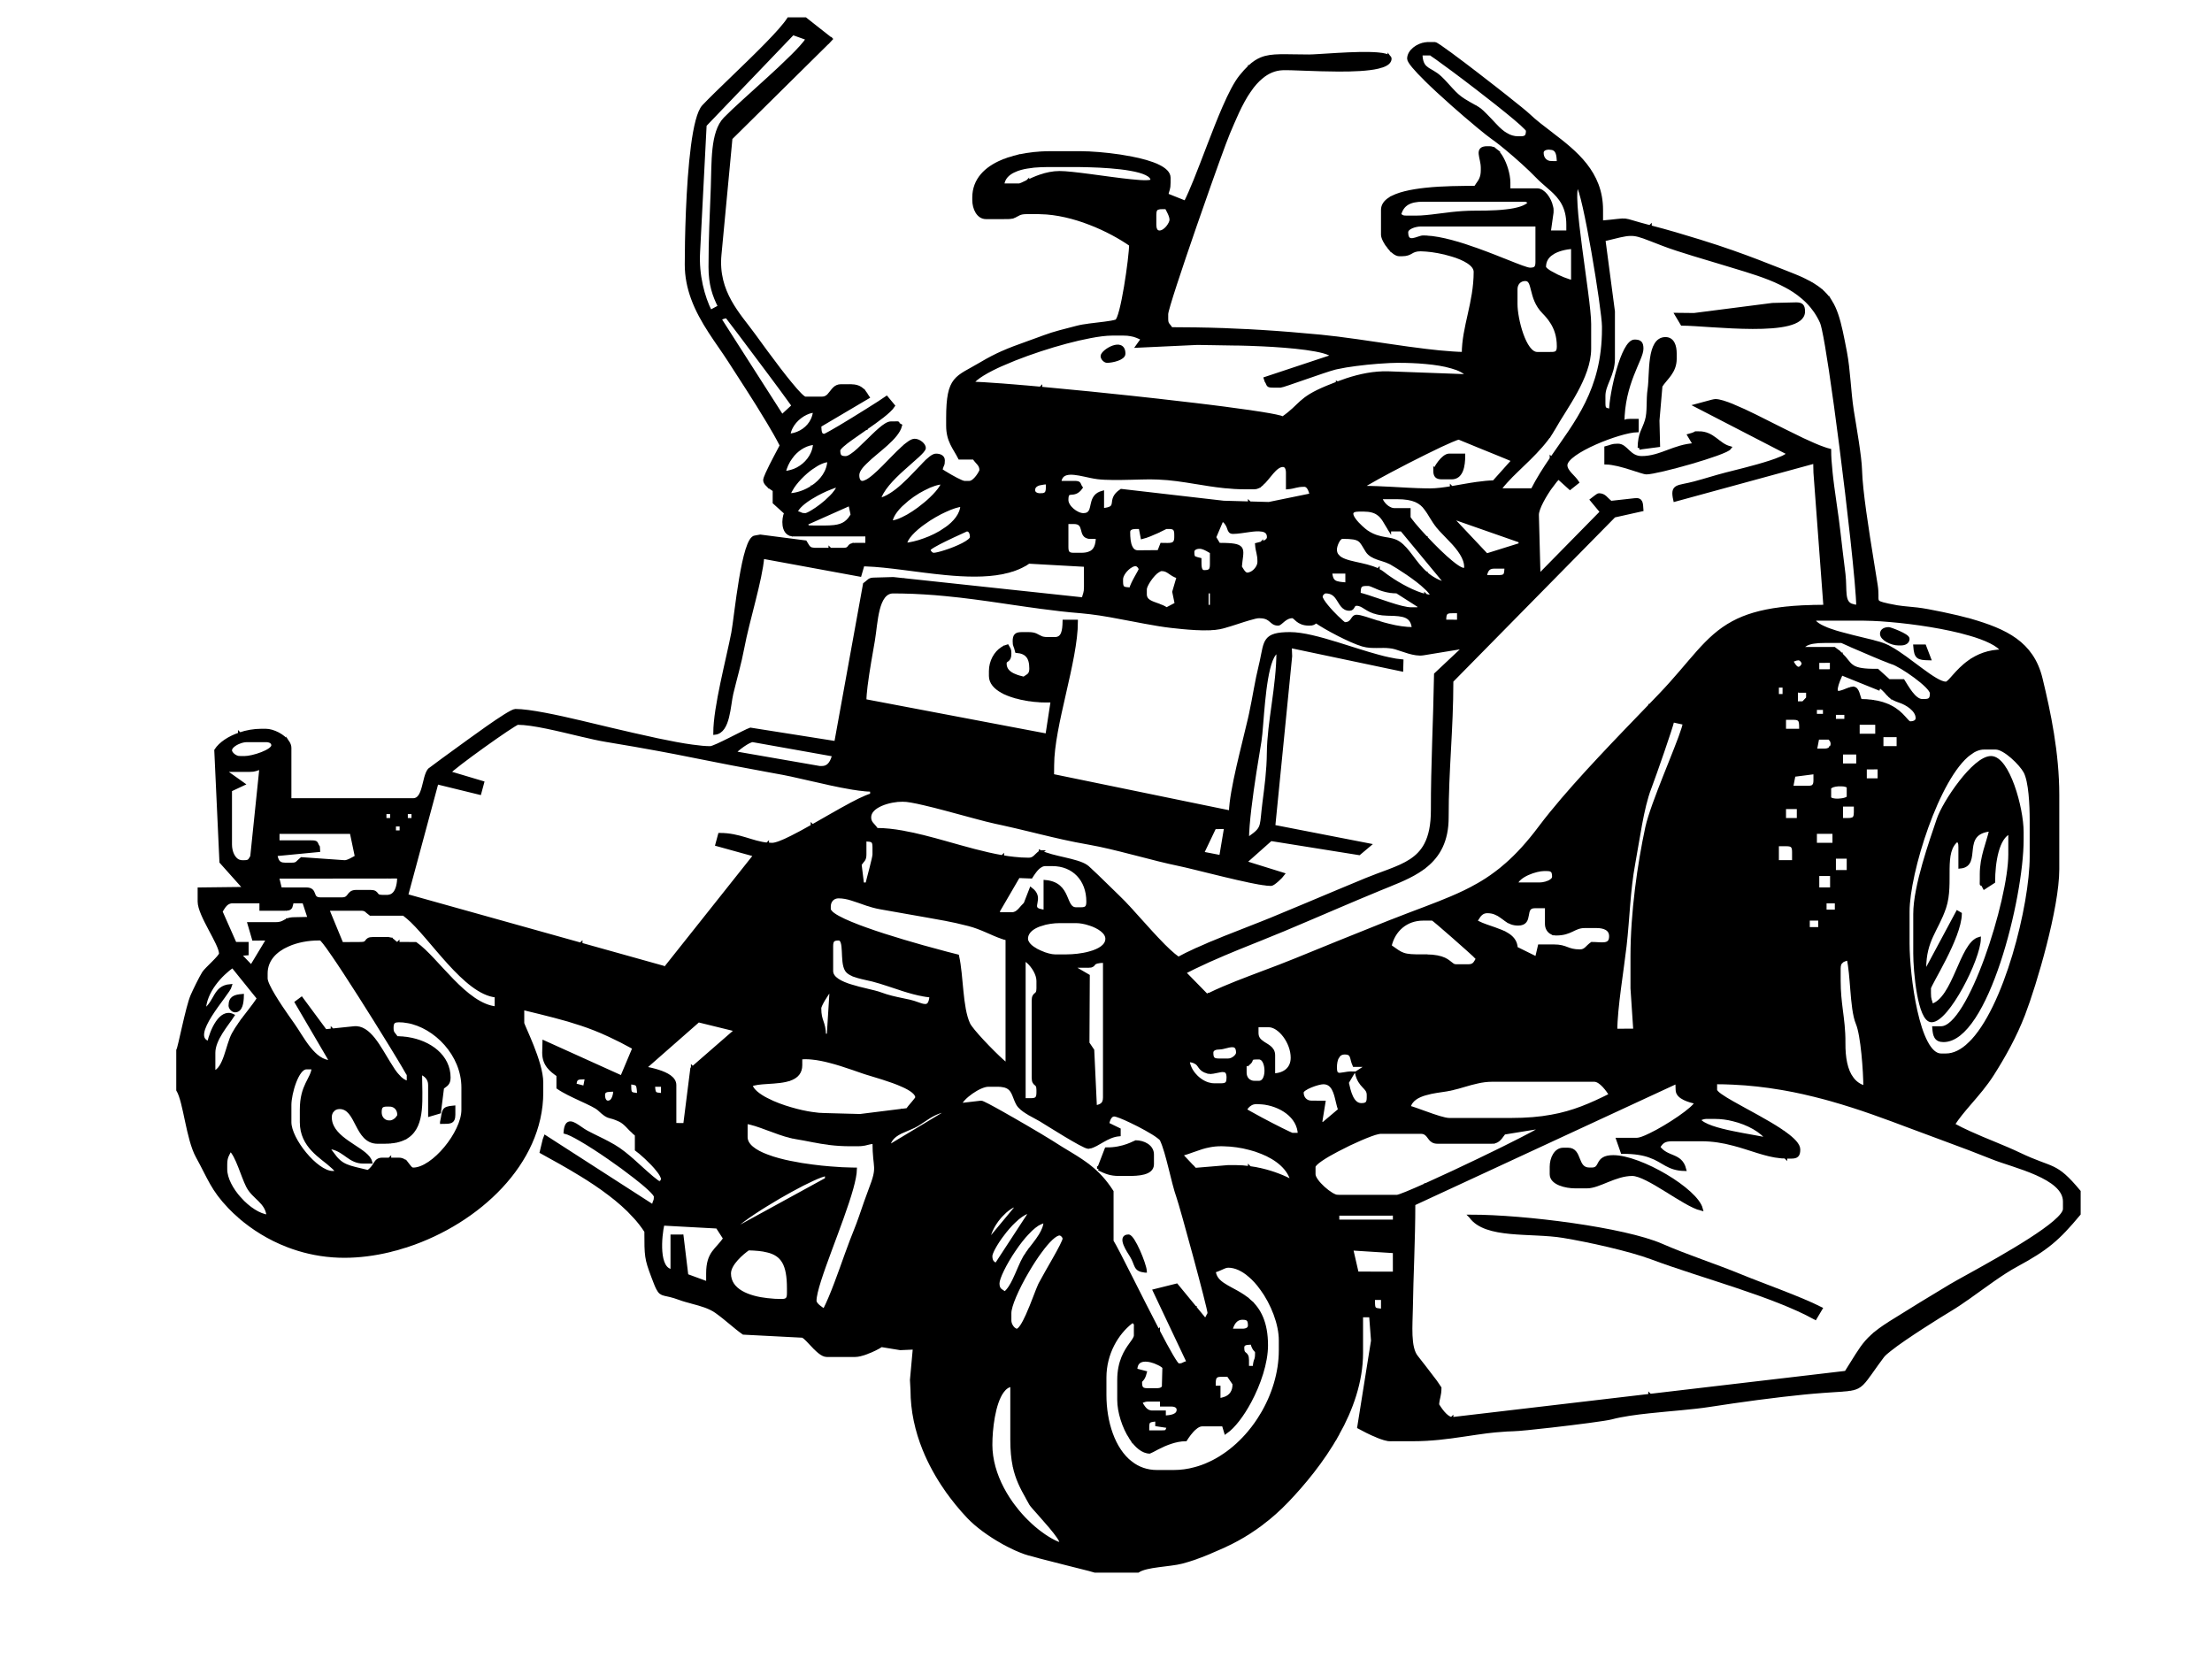 <?xml version="1.0" encoding="UTF-8"?>
<svg width="640" height="480" xmlns="http://www.w3.org/2000/svg" xmlns:svg="http://www.w3.org/2000/svg">
 <title>Black &amp; White Zero Turn</title>
 <g>
  <title>Layer 1</title>
  <switch>
   <g stroke="null" id="svg_1">
    <g stroke="null" id="svg_2">
     <path stroke="null" id="svg_3" fill-rule="evenodd" clip-rule="evenodd" d="m490.15,91.062l-5.075,-0.054l1.613,2.714c7.686,0 35.063,3.738 35.063,-3.586c0,-1.653 -0.479,-2.152 -2.063,-2.152l-6.856,0.166l-22.682,2.912z"/>
     <path stroke="null" id="svg_4" fill-rule="evenodd" clip-rule="evenodd" d="m318.938,103.046c0,0.638 0.763,1.434 1.375,1.434c1.484,0 4.812,-0.754 4.812,-2.152c0,-4.466 -6.187,-0.713 -6.187,0.717z"/>
     <path stroke="null" id="svg_5" fill-rule="evenodd" clip-rule="evenodd" d="m474.313,129.585l5.5,-0.717l-0.176,-7.19l0.864,-10.024c1.497,-2.333 4.125,-4.017 4.125,-7.89l0,-1.434c0,-2.202 -0.637,-4.304 -2.75,-4.304c-5.028,0 -4.023,10.194 -4.666,14.497c-0.507,3.388 -0.003,6.599 -0.807,9.2c-0.896,2.897 -1.999,3.61 -2.089,7.862z"/>
     <path stroke="null" id="svg_6" fill-rule="evenodd" clip-rule="evenodd" d="m491.5,125.281c-1.454,0 -0.906,0.257 -2.759,0.723l1.621,2.708c-5.954,0.288 -9.874,3.741 -15.363,3.741c-3.715,0 -4.423,-3.586 -6.875,-3.586c-1.857,0 -1.896,0.343 -3.438,0.717l0,4.304c4.022,0.093 10.435,2.869 11.688,2.869c3.101,0 22.907,-5.528 24.062,-7.173c-3.444,-0.959 -4.72,-4.304 -8.937,-4.304z"/>
     <path stroke="null" id="svg_7" fill-rule="evenodd" clip-rule="evenodd" d="m415.187,136.04c0,1.653 0.478,2.152 2.063,2.152l2.75,0c2.858,0 3.438,-3.272 3.438,-6.455l-4.125,0c-1.845,0 -4.125,3.83 -4.125,4.304l-0,0z"/>
     <path stroke="null" id="svg_8" fill-rule="evenodd" clip-rule="evenodd" d="m544.438,183.379c0,1.435 2.857,2.869 4.812,2.869l0.687,0c1.125,0 2.063,-0.43 2.063,-1.434c0,-0.987 -5.148,-2.869 -5.5,-2.869c-1.125,0 -2.062,0.43 -2.062,1.434z"/>
     <path stroke="null" id="svg_9" fill-rule="evenodd" clip-rule="evenodd" d="m558.188,190.551l-1.375,-3.586l-2.75,0c0.262,3.281 0.841,3.51 4.125,3.586z"/>
     <polygon stroke="null" id="svg_10" fill-rule="evenodd" clip-rule="evenodd" points="530,194.137 530,191.268 530,194.137 525.875,194.137 525.875,191.268 529.313,191.268 525.875,191.268 525.192,194.941 "/>
     <polygon stroke="null" id="svg_11" fill-rule="evenodd" clip-rule="evenodd" points="523.125,199.875 523.125,202.027 522.438,202.744 521.75,203.462 519.688,203.462 519.688,199.875 519.688,203.462 521.75,203.462 522.438,202.744 523.125,202.027 523.125,199.875 520.375,199.875 "/>
     <path stroke="null" id="svg_12" fill-rule="evenodd" clip-rule="evenodd" d="m554.063,264.428l0,11.476c0,4.815 1.225,19.366 4.813,19.366c4.569,0 13.623,-17.752 13.75,-23.669c-5.235,1.458 -7.087,17.51 -13.75,19.366c-0.359,-1.609 -0.688,-1.649 -0.688,-3.586l0,-1.434c0,-1.094 8.789,-14.568 8.937,-21.518l-0.769,-0.449l-8.902,16.602l-0.641,-0.374c0,-8.274 3.565,-11.091 5.771,-17.649c2.411,-7.167 -1.041,-16.228 3.854,-19.648c0.472,0.875 0.687,0.767 0.687,2.152l0,5.738c6.025,-0.523 -0.489,-9.94 8.938,-10.759c-0.914,4.093 -2.75,7.805 -2.75,12.911l0,1.435c0,2.742 -0.211,0.261 0.836,2.401l2.602,-1.683c0,-5.569 1.13,-12.954 4.812,-14.345l0,6.455c0,13.286 -11.743,50.208 -19.937,50.208l-2.063,0c0.17,2.139 0.494,3.586 2.75,3.586c12.392,0 22.688,-41.084 22.688,-58.097l0,-2.152c0,-7.071 -4.067,-21.518 -8.937,-21.518c-4.918,0 -13.591,12.969 -15.221,17.832c-2.074,6.19 -6.779,19.275 -6.779,27.355z"/>
     <polygon stroke="null" id="svg_13" fill-rule="evenodd" clip-rule="evenodd" points="527.938,263.711 531.375,263.711 527.938,263.711 527.938,260.842 531.375,260.842 527.938,260.842 "/>
     <path stroke="null" id="svg_14" fill-rule="evenodd" clip-rule="evenodd" d="m68,292.401c1.703,0 2.02,-2.294 2.062,-4.304c-2.05,0.178 -3.438,0.516 -3.438,2.869c0,0.638 0.763,1.435 1.375,1.435z"/>
     <path stroke="null" id="svg_15" fill-rule="evenodd" clip-rule="evenodd" d="m127.812,324.677c2.203,-0.051 3.437,0.234 3.437,-2.152l0,-2.152c-3.338,0.29 -2.677,0.898 -3.437,4.303z"/>
     <path stroke="null" id="svg_16" fill-rule="evenodd" clip-rule="evenodd" d="m317.908,338.162c2.004,0.975 3.349,1.578 5.842,1.578l2.75,0c2.697,0 6.875,-0.149 6.875,-2.869l0,-2.869c0,-2.318 -2.496,-3.586 -4.813,-3.586c-0.056,0 -3.548,2.152 -8.462,2.063l-2.192,5.684z"/>
     <path stroke="null" id="svg_17" fill-rule="evenodd" clip-rule="evenodd" d="m448.875,337.588l0,2.152c0,2.632 4.205,3.586 6.875,3.586l3.438,0c3.452,0 8.093,-3.586 13.063,-3.586c4.415,0 15.038,8.851 19.938,10.042c-1.397,-5.46 -17.531,-15.062 -25.438,-15.062c-5.208,0 -3.078,3.586 -6.187,3.586l-0.688,0c-4.101,0 -2.445,-5.738 -6.188,-5.738l-1.375,0c-2.222,0 -3.438,2.604 -3.438,5.021l-0,0z"/>
     <path stroke="null" id="svg_18" fill-rule="evenodd" clip-rule="evenodd" d="m331.312,367.712c-0.164,-2.067 -3.457,-10.042 -4.813,-10.042c-3.012,0 0.246,4.634 0.833,5.586c1.716,2.785 0.843,4.098 3.979,4.456z"/>
     <path stroke="null" id="svg_19" fill-rule="evenodd" clip-rule="evenodd" d="m425.5,351.933c4.311,6.138 17.477,4.193 26.812,5.738c7.296,1.208 19.137,3.812 25.639,6.245c14.391,5.384 34.985,10.661 47.236,17.424l1.613,-2.714c-6.124,-3.101 -16.785,-6.815 -23.017,-9.384c-7.483,-3.085 -15.575,-5.658 -23.068,-8.928c-10.724,-4.681 -39.568,-8.382 -55.216,-8.382z"/>
     <path fill="black" id="svg_20" fill-rule="evenodd" clip-rule="evenodd" d="m569.875,375.161l0,-6.217c9.77,-5.409 27.5,-15.323 27.5,-19.163l0,-2.152c0,-7.132 -14.739,-10.209 -20.848,-12.678c-2.265,-0.914 -4.47,-1.775 -6.652,-2.604l0,-4.557c4.74,2.155 9.69,3.943 14.44,6.209c9.756,4.656 10.222,2.404 17.185,10.761l0,6.455c-6.079,7.297 -9.261,10.044 -18.1,14.827c-4.365,2.362 -9.005,5.92 -13.525,9.119l0,0l-0,0zm0,-55.939l0,-17.204c10.436,-10.002 17.875,-40.196 17.875,-54.087l0,-10.759c0,-4.222 -0.304,-11.126 -1.796,-13.905c-1.219,-2.272 -5.912,-6.895 -8.516,-6.895l-3.438,0c-1.374,0 -2.758,0.571 -4.125,1.587l0,-26.543c2.375,-1.67 5.494,-3.017 9.625,-3.017c-1.249,-1.947 -4.904,-3.62 -9.625,-4.991l0,-3.976l0.271,0.077c10.009,2.917 17.794,6.444 20.32,16.815c2.371,9.735 4.847,21.56 4.847,33.675l0,21.518c0,11.166 -6.539,33.315 -9.899,42.032c-2.389,6.196 -5.577,11.919 -8.937,17.214c-2.028,3.193 -4.381,5.875 -6.601,8.459zm0,-139.79l0,3.976c-6.792,-1.972 -15.794,-3.314 -23.031,-3.936l0,-4.233c3.077,0.652 4.247,0.628 7.853,1.022c3.154,0.346 11.487,2.127 15.178,3.172l0,0zm0,11.983l0,26.543c-9.31,6.924 -17.875,34.665 -17.875,45.751l0,9.324c0,8.944 2.835,32.276 9.625,32.276l1.375,0c2.395,0 4.7,-1.209 6.875,-3.294l0,17.204c-1.763,2.051 -3.444,4.04 -4.812,6.172c1.567,0.866 3.177,1.653 4.812,2.396l0,4.557c-5.956,-2.267 -11.738,-4.321 -18.089,-6.729c-1.627,-0.617 -3.275,-1.237 -4.942,-1.853l0,-107.393l2.406,0l0,-3.586l-2.406,0l0,-8.308c3.826,1.912 4.798,4.722 5.844,4.722c1.125,0 2.063,-0.43 2.063,-1.434c0,-2.457 -3.224,-4.303 -4.953,-4.874c-1.567,-0.519 -2.375,-0.989 -2.954,-1.494l0,-4.39l3.781,0c1.051,1.638 3.2,5.738 5.5,5.738l0.687,0c1.584,0 2.063,-0.499 2.063,-2.152c0,-2.029 -8.954,-8.175 -11.411,-8.895c-0.147,-0.043 -0.358,-0.115 -0.62,-0.212l0,-4.011c5.58,3.063 13.016,10.25 16.156,10.25c1.099,-0.001 2.998,-3.584 6.875,-6.308l0,0zm0,177.528l0,6.217c-1.939,1.373 -3.856,2.68 -5.721,3.797c-2.967,1.778 -12.76,7.881 -17.311,11.45l0,-7.634l0.215,-0.135c5.71,-3.591 11.727,-7.256 17.326,-10.614c1.031,-0.62 3.002,-1.704 5.49,-3.082zm-23.031,-193.705l0,4.233c-1.857,-0.16 -3.598,-0.273 -5.156,-0.336l0,-16.6c0.41,2.536 0.791,4.862 1.092,6.792c0.762,4.866 -1.132,4.755 3.409,5.768c0.228,0.051 0.446,0.099 0.655,0.143l0,0zm0,12.235l0,4.011c-1.075,-0.397 -3.034,-1.206 -5.156,-2.104l0,-3.777c1.488,0.383 2.765,0.755 3.656,1.133c0.481,0.204 0.982,0.453 1.5,0.737l0,0zm0,9.532l0,4.39c-0.908,-0.793 -1.255,-1.671 -3.094,-2.955l-0.279,0.745l-1.783,-0.72l0,-4.463c0.463,0.008 0.96,0.009 1.495,0.001l3.318,3.002l0.344,0l0,0zm0,7.472l0,8.308l-2.406,0l0,3.586l2.406,0l0,107.394c-1.697,-0.625 -3.415,-1.247 -5.156,-1.856l0,-96.214l2.062,0l0,-3.586l-2.062,0l0,-9.324l1.375,0l0,-3.586l-1.375,0l0,-6.236c2.146,0.292 3.825,0.849 5.156,1.514l0,0zm0,178.297l0,7.634c-1.034,0.811 -1.798,1.491 -2.148,1.96c-1.241,1.656 -2.21,3.019 -3.008,4.145l0,-9.94c1.291,-1.178 2.907,-2.373 5.156,-3.799zm-5.156,-220.238l0,16.6c-0.998,-0.041 -1.92,-0.062 -2.75,-0.062l-3.094,0l0,-3.846c0.463,0.156 1.029,0.244 1.719,0.26c0,-2.768 -0.688,-10.313 -1.719,-19.78l0,-37.034c0.022,0.146 0.045,0.292 0.069,0.437c0.748,4.619 2.241,13.066 2.337,16.927c0.148,5.923 1.985,17.525 3.438,26.497l0,0zm0,23.067l0,3.777c-2.005,-0.849 -4.155,-1.775 -5.844,-2.507l0,-2.69c2.054,0.506 4.095,0.97 5.844,1.42l0,0zm0,8.4l0,4.463l-5.844,-2.361l0,-3.329c1.043,0.738 2.596,1.169 5.844,1.227l0,0zm0,8.961l0,6.236l-4.125,0l0,3.586l4.125,0l0,9.324l-2.063,0l0,3.586l2.063,0l0,96.214c-1.919,-0.671 -3.866,-1.328 -5.844,-1.96l0,-7.887c0.932,1.237 2.172,2.125 3.781,2.573c0,-4.612 -0.761,-15.143 -2.181,-18.524c-0.945,-2.251 -1.295,-6.008 -1.6,-9.818l0,-49.236c0.771,-0.227 1.031,-0.818 1.031,-2.036l0,-2.152l-1.031,0l0,-11.476l1.719,0l0,-3.586l-1.719,0l0,-18.618c0.121,-0.019 0.236,-0.031 0.344,-0.031c1.325,0 1.484,2.329 2.062,3.586c1.264,-0.001 2.404,0.079 3.438,0.219l0,0zm0,183.609l0,9.94c-2.568,3.622 -3.383,4.787 -5.844,5.299l0,-7.425c2.15,-3.466 3.427,-5.609 5.844,-7.814zm-5.844,-267.898l0,37.034c-0.879,-8.071 -2.007,-17.538 -3.173,-26.639l0,-33.207c0.393,1.773 0.776,3.759 1.206,6.007c1.005,5.265 1.131,11.365 1.967,16.805l0,0zm0,56.554l0,3.846l-3.173,0l0,-19.351c0.258,2.066 0.513,4.008 0.788,6.419c0.534,4.694 -0.435,8.136 2.385,9.086l0,0zm0,8.954l0,2.69c-1.809,-0.783 -3.088,-1.343 -3.094,-1.343l-0.079,0l0,-2.173c1.035,0.289 2.105,0.563 3.173,0.826l0,0zm0,8.593l0,3.329l-3.094,-1.25l-0.079,0.174l0,-5.714c1.494,1.465 2.025,2.649 3.173,3.461l0,0zm0,6.413l0,18.618l-3.094,0l0,3.586l3.094,0l0,11.476l-3.094,0l0,4.304l2.063,0c0.416,0 0.756,-0.035 1.031,-0.115l0,49.236c-0.261,-3.246 -0.489,-6.53 -1.031,-8.954c-0.88,0.245 -1.645,0.433 -2.142,0.944l0,-26.048l2.142,0l0,-4.304l-2.142,0l0,-16.418c0.949,-0.115 1.814,-0.387 2.142,-0.796l0,-2.869c0,-0.559 -0.991,-0.831 -2.142,-0.857l0,-18.509l1.454,0l0,-2.152l-1.454,0l0,-6.044c0.975,-0.27 2.243,-0.946 3.173,-1.098l0,0zm0,112.873l0,7.887c-1.049,-0.336 -2.106,-0.665 -3.173,-0.986l0,-26.898c0.384,3.038 0.801,5.952 0.769,9.657c-0.038,4.312 0.618,7.967 2.404,10.339l0,0l0,-0zm0,82.325l0,7.425c-0.828,0.172 -1.842,0.271 -3.173,0.364l0,-4.886l1.454,-0.171c0.641,-1 1.205,-1.904 1.719,-2.733zm-3.173,-298.523l0,33.207c-1.024,-7.996 -2.077,-15.704 -3.015,-21.934l0,-19.833c1.367,2.217 2.212,4.941 3.015,8.56l0,0zm0,63.86l0,19.351l-3.015,0l0,-42.984c0.6,5.99 1.825,12.999 2.351,17.938c0.234,2.203 0.45,3.992 0.664,5.694l0,0zm0,23.634l0,2.173l-3.015,0l0,-3.106c0.94,0.329 1.959,0.639 3.015,0.933l0,0zm0,5.957l0,5.714c-2.324,5.106 -1.522,5.678 0,5.258l0,6.044l-1.983,0l0,2.152l1.983,0l0,18.509c-1.101,-0.024 -2.347,0.178 -3.015,0.574l0,-11.113c0.646,-0.67 0.672,-1.741 0,-2.589l0,-19.669l0.344,-0.057l0,-2.869l-0.344,0l0,-3.586l1.031,0c0.824,0.576 1.462,1.121 1.983,1.632l0,0zm0,42.199l0,16.418l-1.983,0l0,4.304l1.983,0l0,26.048c-0.384,0.393 -0.608,0.977 -0.608,1.925l0,3.586c0,3.183 0.292,5.77 0.608,8.272l0,26.898c-0.997,-0.3 -2.002,-0.592 -3.015,-0.877l0,-54.376l1.719,0l0,-2.869l-1.719,0l0,-3.586l0.344,0l0,-4.304l-0.344,0l0,-8.607l1.031,0l0,-3.586l-1.031,0l0,-9.55c0.595,0.354 1.867,0.444 3.015,0.304l0,0zm0,165.777l0,4.886c-0.861,0.06 -1.856,0.118 -3.015,0.192l0,-4.724l3.015,-0.354zm-3.015,-309.986l0,19.833c-0.802,-5.325 -1.517,-9.562 -2.06,-11.975l0,-10.433c0.805,0.788 1.48,1.636 2.06,2.576l0,0zm0,48.787l0,42.984l-2.06,0l0,-3.595c0.16,0 0.316,-0.002 0.477,-0.002l-0.477,-6.401l0,-39.295c0.626,0.219 1.203,0.396 1.717,0.521c0,1.716 0.133,3.69 0.344,5.789l0,0zm0,46.334l0,3.106l-1.719,0l-0.342,0.001l0,-3.926c0.624,0.286 1.318,0.559 2.06,0.818l0,0zm0,5.257l0,3.586l-0.344,0l-1.717,0l0,-3.586l2.06,0l0,0zm0,6.513l0,19.669c-0.1,-0.126 -0.214,-0.247 -0.344,-0.36l-1.717,0l0,-6.455l0.342,0l0,-2.152l-0.342,0l0,-10.357l2.06,-0.344l0,0zm0,22.257l0,11.113c-0.144,0.086 -0.261,0.179 -0.344,0.283l0,2.869c0,0.2 0.128,0.363 0.344,0.492l0,9.55l-2.06,0l0,-23.669l0.342,0c0.769,0 1.347,-0.252 1.719,-0.638l0,0zm0,27.893l0,8.607l-2.06,0l0,-8.607l2.06,0l0,0zm0,12.911l0,3.586l-1.719,0l0,2.869l1.719,0l0,54.376c-0.683,-0.192 -1.369,-0.379 -2.06,-0.564l0,-60.268l2.06,0l0,0zm0,140.389l0,4.724c-0.635,0.041 -1.319,0.085 -2.06,0.139l0,-4.621l2.06,-0.242zm-2.06,-312.916l0,10.433c-0.21,-0.935 -0.395,-1.605 -0.547,-1.947c-0.619,-1.384 -1.361,-2.634 -2.205,-3.771l0,-6.864c1.063,0.676 1.97,1.383 2.752,2.148l0,0zm0,45.053l0,39.295l-2.408,-32.319l-0.076,-3.164l-0.267,0.072l0,-4.97c0.995,0.427 1.919,0.794 2.752,1.085l0,0zm0,45.699l0,3.595l-2.752,0l0,-3.56c0.89,-0.021 1.807,-0.032 2.752,-0.035l0,0zm0,6.126l0,3.926c-0.987,0.008 -1.911,0.054 -2.752,0.18l0,-6.013c0.529,0.703 1.5,1.333 2.752,1.907l0,0zm0,6.076l0,3.586l-1.721,0l-0.683,3.672l2.403,-0.402l0,10.357l-2.408,0l0,2.152l2.408,0l0,6.455l-1.721,0l-0.688,3.586l2.408,0l0,23.669l-2.408,0l0,3.586l2.408,0l0,8.607l-1.721,0l0,4.304l1.721,0l0,60.267c-0.91,-0.242 -1.828,-0.478 -2.752,-0.705l0,-48.086l1.719,0l0,-2.869l-1.719,0l0,-38.582c0.247,-0.336 0.344,-0.845 0.344,-1.584l-0.003,-2.23l-0.34,0.044l0,-35.828l2.752,0l0,0zm0,210.204l0,4.621c-0.842,0.061 -1.758,0.132 -2.752,0.218l0,-4.516l2.752,-0.323zm-2.752,-315.306l0,6.864c-0.823,-1.107 -1.744,-2.107 -2.75,-3.015l0,-5.366c1.019,0.496 1.932,0.998 2.75,1.518l0,0zm0,46.116l0,4.97l-2.75,0.751l0,-6.959c0.96,0.449 1.882,0.866 2.75,1.238l0,0zm0,46.819l0,3.56l-0.344,0c0.074,0.214 0.191,0.422 0.344,0.625l0,6.013c-1.07,0.161 -2.002,0.451 -2.75,0.959l0,-11.064c0.888,-0.04 1.803,-0.072 2.75,-0.093l0,0zm0,12.167l0,35.828l-2.75,0.354l0,-20.761l0.344,-0.359l0.688,-0.717l0,-2.152l-1.031,0l0,-12.193l2.75,0l0,0zm0,39.599l0,38.582l-1.719,0l0,2.869l1.719,0l0,48.086c-0.91,-0.224 -1.827,-0.44 -2.75,-0.648l0,-88.322l1.031,0c0.875,0 1.413,-0.152 1.719,-0.567l0,0zm0,170.929l0,4.516c-0.542,0.047 -1.106,0.098 -1.698,0.154c-0.348,0.033 -0.699,0.067 -1.052,0.102l0,-4.448l2.75,-0.323zm-2.75,-317.148l0,5.366c-0.225,-0.203 -0.454,-0.402 -0.688,-0.597l0,-5.095c0.234,0.108 0.463,0.217 0.688,0.326l0,0zm0,46.396l0,6.959l-0.688,0.188l0,-7.47c0.231,0.109 0.461,0.217 0.688,0.324l0,0zm0,48.149l0,11.064c-0.25,0.17 -0.481,0.364 -0.688,0.586l0,-11.617c0.227,-0.011 0.457,-0.022 0.688,-0.032l0,0zm0,12.074l0,12.193l-0.688,0l0,-7.063c0.206,-0.255 0.344,-0.555 0.344,-0.826c0,-0.271 -0.138,-0.57 -0.344,-0.825l0,-3.479l0.688,0l0,0zm0,15.421l0,20.761l-0.688,0.089l0,-20.491l0.344,0l0.344,-0.359l0,0zm0,24.745l0,88.322c-0.229,-0.051 -0.458,-0.103 -0.688,-0.153l0,-88.169l0.688,0l0,0zm0,170.685l0,4.448l-0.688,0.069l0,-4.436l0.688,-0.081zm-0.688,-317.796l0,5.095c-1.46,-1.216 -3.079,-2.264 -4.812,-3.188l0,-3.898l2.181,0.866c0.947,0.377 1.821,0.75 2.632,1.125l0,0zm0,46.398l0,7.47l-4.812,1.314l0,-3.973c0.449,-0.258 0.778,-0.509 0.95,-0.747l-0.95,-0.491l0,-5.932c1.655,0.83 3.278,1.631 4.812,2.359l0,0zm0,48.506l0,11.617c-0.123,0.132 -0.237,0.273 -0.344,0.425l0.344,0l0,3.479c-0.278,-0.345 -0.679,-0.61 -1.031,-0.61c-0.802,0 -1.9,0.511 -2.063,0.717c0.42,0.655 1.119,2.152 2.063,2.152c0.352,0 0.753,-0.263 1.031,-0.608l0,7.063l-1.031,0l-0.688,0l0,3.586l1.719,0l0,20.49l-2.406,0.31l-0.688,3.586l3.094,0l0,88.169c-1.584,-0.347 -3.188,-0.67 -4.812,-0.963l0,-65.689l2.406,0l0,-2.869c0,-1.653 -0.478,-2.152 -2.063,-2.152l-0.344,0l0,-7.173l3.781,0l0,-3.586l-3.781,0l0,-22.235l4.469,0c-0.049,-2.299 0.224,-3.586 -2.062,-3.586l-2.406,0l0,-31.751c1.502,-0.16 3.103,-0.285 4.812,-0.374l0,0zm0,222.974l0,4.436c-1.558,0.158 -3.168,0.332 -4.812,0.521l0,-4.391l4.812,-0.566l0,0zm-4.812,-63.899l0,-6.658c2.267,1.659 3.781,3.22 3.781,4.509c0,1.653 -0.478,2.152 -2.063,2.152l-1.375,0c-0.115,0 -0.23,-0.001 -0.344,-0.004zm0,-255.968l0,3.898c-0.451,-0.24 -0.909,-0.473 -1.375,-0.699l0,-3.745l1.375,0.546l0,0zm0,46.028l0,5.932l-1.375,-0.71l0,-5.913c0.46,0.232 0.918,0.463 1.375,0.691l0,0zm0,7.17l0,3.973l-1.375,0.375l0,-3.681c0.532,-0.226 0.996,-0.449 1.375,-0.667l0,0zm0,44.068l0,31.751l-0.344,0l0,3.586l0.344,0l0,22.235l-0.344,0l0,3.586l0.344,0l0,7.173l-1.375,0l0,-43.035l1.031,0l0,-2.869l-1.031,0l0,-22.266c0.449,-0.057 0.907,-0.11 1.375,-0.161l0,0zm0,73.352l0,65.689c-0.457,-0.082 -0.915,-0.162 -1.375,-0.24l0,-65.449l1.375,0l0,0zm0,78.692l0,6.658c-0.461,-0.009 -0.918,-0.037 -1.375,-0.081l0,-7.536c0.482,0.322 0.943,0.642 1.375,0.959l0,0zm0,71.121l0,4.391c-0.456,0.052 -0.914,0.105 -1.375,0.16l0,-4.39l1.375,-0.161zm-1.375,-320.978l0,3.745c-4.188,-2.021 -8.949,-3.447 -13.75,-4.894l0,-4.059c4.702,1.655 8.973,3.316 13.75,5.208l0,0zm0,45.884l0,5.913l-13.75,-7.102l0,-5.444c3.818,1.577 8.861,4.169 13.75,6.633l0,0zm0,8.528l0,3.681l-13.75,3.754l0,-3.372c3.848,-0.964 10.253,-2.577 13.75,-4.063l0,0zm0,43.561l0,22.266l-1.031,0l0,2.869l1.031,0l0,43.035l-1.031,0l0,5.021l1.031,0l0,65.449c-4.422,-0.745 -8.999,-1.269 -13.75,-1.493l0,-133.169c3.534,-1.894 7.853,-3.233 13.75,-3.979l0,0zm0,150.924l0,7.536c-4.423,-0.421 -8.698,-2.344 -13.75,-3.661l0,-3.19c3.767,0.772 7.667,1.356 9.969,1.914c-1.605,-2.5 -5.648,-4.727 -9.969,-5.792l0,-4.691c4.059,2.298 9.69,5.171 13.75,7.883l0,0zm0,72.242l0,4.39c-4.5,0.529 -9.209,1.154 -13.75,1.808l0,-4.583l13.75,-1.615zm-13.75,-326.346l0,4.059c-0.933,-0.281 -1.868,-0.564 -2.8,-0.851c-4.955,-1.526 -12.665,-3.691 -17.408,-5.509c-1.55,-0.595 -2.804,-1.091 -3.858,-1.497l0,-3.538c5.291,1.374 9.254,2.557 14.349,4.131c3.572,1.104 6.731,2.153 9.716,3.204l0,0zm0,44.457l0,5.444l-10.656,-5.504c1.037,-0.252 4.823,-1.434 5.5,-1.434c1.119,0 2.93,0.575 5.156,1.495l0,0zm0,19.225l0,3.372l-16.844,4.599c-0.982,-4.396 0.727,-3.548 5.646,-4.868c3.798,-1.018 5.727,-1.701 9.197,-2.599c0.527,-0.137 1.21,-0.307 2,-0.504l0,0zm0,43.476l0,133.169c-1.697,-0.08 -3.415,-0.121 -5.156,-0.121l0,2.152c0,0.771 2.146,2.159 5.156,3.862l0,4.691c-1.72,-0.424 -3.484,-0.663 -5.156,-0.663l-2.75,0c-0.802,0 -1.9,0.511 -2.062,0.717c1.213,1.726 5.498,2.908 9.969,3.824l0,3.19c-2.802,-0.732 -5.843,-1.275 -9.281,-1.275l-8.25,0c-2.546,0 -3.105,0.7 -4.125,2.152c2.463,3.508 6.418,1.985 7.562,6.455c-4.746,-0.11 -5.99,-2.403 -9.972,-3.835l0,-6.084c5.121,-2.472 12.969,-7.726 13.41,-9.446c-1.844,-0.448 -5.5,-1.33 -5.5,-3.586l-0.083,-2.345l-7.827,3.626l0,-80.383c2.789,-8.862 9.751,-24.277 9.966,-27.025l-3.431,-0.743c-0.49,2.194 -5.08,15.356 -6.535,19.219l0,-23.528c1.006,-1.044 1.986,-2.061 2.926,-3.043c9.154,-9.549 13.132,-16.688 21.14,-20.978l0,0zm0,220.803l0,4.583c-2.423,0.349 -4.799,0.706 -7.07,1.062c-4.59,0.718 -11.005,1.15 -16.996,1.787l0,-4.605l24.066,-2.826zm-24.066,-335.297l0,3.538c-5.454,-2.104 -5.528,-1.775 -13.403,0.138l2.75,20.8l0,13.628c0,4.717 -2.75,7.452 -2.75,10.759l0,2.152c0,1.985 0.53,1.725 2.062,2.152c0,-4.717 3.418,-20.083 6.875,-20.083c1.584,0 2.062,0.499 2.062,2.152c0,3.081 -5.5,9.989 -5.5,21.518c0.839,-0.491 0.735,-0.717 2.062,-0.717l2.063,0l0,2.869c-4.92,0.114 -20.625,6.211 -20.625,10.042c0,1.825 2.337,3.307 3.355,4.917l-2.1,1.671l-3.318,-3.002c-0.469,0.359 -1.231,1.254 -2.063,2.401l0,-7.868c7.101,-10.382 15.125,-19.798 15.125,-37.568l0,-0.717c0,-4.666 -5.651,-39.422 -7.563,-40.883c-2.437,1.863 3.438,32.621 3.438,40.166l0,7.173c0,8.22 -7.069,17.166 -10.292,22.974c-0.222,0.4 -0.459,0.796 -0.708,1.188l0,-22.727c1.585,0 2.062,-0.499 2.062,-2.152c0,-3.01 -0.824,-5.278 -2.062,-7.164l0,-13.96c2.086,1.191 5.147,2.386 6.188,2.476l0,-10.042c-2.134,0.185 -4.53,0.699 -6.188,1.873l0,-6.177l4.812,0l0,-2.152c0,-5.257 -2.192,-7.908 -4.812,-10.276l0,-7.655l2.062,0c-0.05,-2.335 -0.254,-3.943 -2.062,-4.25l0,-4.101c6.957,5.306 14.438,11.215 14.438,21.978l0,3.586c9.397,-0.816 4.402,-1.165 13.887,1.292l0.204,0.052l0,0zm0,138.515l0,23.528l-0.136,0.359c-2.181,5.676 -3.352,14.862 -4.627,21.711c-1.48,7.954 -1.578,15.619 -2.517,23.912c-0.757,6.675 -2.685,18.053 -2.685,24.455l5.623,-0.011l-0.811,-12.182l0,-9.324c0,-12.493 1.988,-26.511 4.27,-37.146c0.197,-0.918 0.501,-2.011 0.883,-3.225l0,80.383l-28.528,13.218l0,-6.83c6.421,-1.159 11.399,-3.336 17.188,-6.234c-0.844,-1.315 -2.886,-4.303 -4.812,-4.303l-12.375,0l0,-38.732l0.688,0c3.754,0 3.809,1.434 7.563,1.434c1.653,0 2.021,-1.162 3.438,-2.152c2.833,0 5.5,0.879 5.5,-2.152c0,-2.205 -2.014,-2.869 -4.125,-2.869l-3.438,0c-3.152,0 -3.899,2.152 -8.25,2.152c-0.514,0 -0.979,-0.122 -1.375,-0.341l0,-15.02c0.417,-0.314 0.688,-0.696 0.688,-1.135c0,-1.015 -0.181,-1.596 -0.688,-1.892l0,-16.55c8.144,-10.032 19.502,-21.691 28.528,-31.054l0,0zm0,124.212c-1.662,0.803 -3.037,1.313 -3.778,1.313l-5.5,0l1.269,3.638c3.693,-0.017 6.149,0.465 8.009,1.134l0,-6.084l0,0zm0,75.396l0,4.605c-4.194,0.445 -8.181,0.991 -11.188,1.802c-1.576,0.425 -10.011,1.519 -17.339,2.356l0,-5.412l28.528,-3.35l0,0zm-28.528,-236.109l0,-4.74l14.565,-14.823l-2.878,-3.462c0.553,-0.402 1.697,-1.435 2.063,-1.435c1.653,0 2.021,1.162 3.444,2.201l6.869,-0.766c2.063,-0.285 1.918,1.059 2.052,2.815l-7.972,1.778l-18.142,18.432l0,0zm0,-105.371l0.118,-0.835c0.056,-0.497 0.01,-1.059 -0.118,-1.638l0,2.473l0,0zm0,-23.551l0,4.101c-0.208,-0.035 -0.436,-0.054 -0.688,-0.054c-1.125,0 -2.062,0.43 -2.062,1.435c0,1.679 1.141,2.869 2.75,2.869l0,7.655c-1.398,-1.262 -2.916,-2.444 -4.291,-3.896c-1.82,-1.924 -5.558,-5.314 -8.772,-7.98l0,-3.915c1.011,0.584 2.144,0.963 3.438,0.963l0.688,0c1.585,0 2.062,-0.498 2.062,-2.152c0,-0.465 -2.586,-2.736 -6.188,-5.661l0,-4.033c3.21,2.543 5.696,4.565 6.366,5.205c1.95,1.866 4.292,3.629 6.697,5.463l0,0zm0,21.078c-0.501,-2.279 -2.269,-4.838 -4.125,-4.838l-8.25,0l0,-2.152c0,-1.158 -0.25,-2.599 -0.688,-4.023l0,9.044l4.813,0c1.328,0 1.224,0.226 2.062,0.717c-0.997,1.419 -3.75,2.137 -6.875,2.5l0,3.955l8.938,0l0,10.759c0,1.653 -0.478,2.152 -2.063,2.152c-0.847,0 -3.432,-1.03 -6.875,-2.405l0,56.756c1.095,0.453 1.862,0.776 2.063,0.876l-2.063,2.304l0,3.713c3.634,-3.965 9.586,-8.662 13.062,-14.132l0,-22.726l-4.125,0c-3.675,0 -6.188,-10.03 -6.188,-14.345l0,-4.303c0,-1.679 1.141,-2.869 2.75,-2.869c2.821,0 1.161,5.268 5.332,9.499c0.818,0.83 1.581,1.714 2.23,2.703l0,-13.96c-1.19,-0.679 -2.062,-1.358 -2.062,-1.828c0,-1.748 0.826,-2.99 2.062,-3.865l0,-6.177l-0.688,0l0.688,-4.882l0,-2.473l0,0zm0,72.897l0,7.868c-1.884,2.598 -4.125,6.487 -4.125,8.358l0.467,17.705l3.658,-3.723l0,4.74l-13.062,13.27l0,-16.927l0,-0.001l0,0l0,-5.166l4.125,-1.29l-0.131,-1.052l-3.994,-1.398l0,-13.33l7.563,0c1.636,-3.225 3.532,-6.176 5.5,-9.053l0,0zm0,102.503l0,16.55c-0.318,-0.186 -0.764,-0.26 -1.375,-0.26l-0.688,0c-2.401,0 -7.6,1.764 -8.25,4.304l6.875,0c1.072,0 2.573,-0.365 3.437,-1.016l0,15.02c-0.846,-0.468 -1.375,-1.385 -1.375,-2.528l0,-5.021l-3.438,0c-3.684,0 -0.615,5.021 -4.813,5.021c-1.502,0 -2.524,-0.497 -3.438,-1.121l0,-15.95c3.2,-2.797 6.377,-6.261 9.754,-10.769c1.025,-1.368 2.133,-2.782 3.309,-4.23l0,0zm0,38.525l0,38.732l-13.062,0l0,-42.27c1.619,0.924 2.747,2.16 2.817,4.138l5.98,2.95l0.828,-3.55l3.437,0l0,0zm0,49.269l0,6.83l-13.062,6.052l0,-4.113c5.884,-2.924 10.39,-5.299 10.966,-5.904l-10.966,1.78l0,-3.706l1.375,0c4.517,0 8.302,-0.328 11.687,-0.939l0,0zm0,84.111l0,5.412c-5.102,0.583 -9.668,1.041 -11.01,1.062c-0.688,0.011 -1.372,0.035 -2.053,0.071l0,-5.011l13.062,-1.535zm-13.062,-379.05l0,4.033c-0.968,-0.785 -2.009,-1.618 -3.094,-2.476l0,-3.992c1.078,0.843 2.119,1.663 3.094,2.435l0,0zm0,10.883l0,3.915c-1.132,-0.939 -2.198,-1.787 -3.094,-2.45l0,-4.045c0.912,0.953 1.922,1.903 3.094,2.58l0,0zm0,9.851l0,9.044l-3.094,0l0,-14.384c1.328,1.05 2.428,3.177 3.094,5.341l0,0zm0,12.261l0,3.955l-3.094,0l0,-3.703c1.039,-0.055 2.085,-0.135 3.094,-0.252l0,0zm0,14.461l0,56.756c-0.866,-0.358 -1.935,-0.796 -3.094,-1.269l0,-56.716c1.086,0.427 2.124,0.841 3.094,1.229l0,0zm0,59.937l0,3.713c-0.826,0.901 -1.532,1.764 -2.062,2.59l2.062,0l0,13.33l-3.094,-1.083l0,-15.095l3.094,-3.455l0,0zm0,23.372l0,5.166l-3.094,0l0,-4.198l3.094,-0.968l0,0zm0,5.168l0,16.927l-3.094,3.143l0,-17.203l1.031,0c2.078,0 1.902,-0.844 2.062,-2.867l0,0zm0,86.212l0,15.949c-0.998,-0.68 -1.868,-1.512 -3.094,-2.015l0,-11.439c1.039,-0.77 2.068,-1.598 3.094,-2.495l0,0zm0,19.988l0,42.27l-3.094,0l0,-43.608c1.12,0.399 2.184,0.819 3.094,1.338l0,0zm0,53.746l0,3.706l-0.654,0.105c-0.654,0.797 -1.24,2.008 -2.44,2.463l0,-6.274l3.094,0l0,0zm0,7.831l0,4.113l-3.094,1.434l0,-4.02c1.062,-0.521 2.098,-1.031 3.094,-1.526l0,0zm0,76.876l0,5.011c-1.037,0.055 -2.067,0.137 -3.094,0.24l0,-4.887l3.094,-0.364zm-3.094,-383.02l0,3.992c-1.686,-1.333 -3.477,-2.727 -5.257,-4.097l0,-3.976c1.763,1.357 3.555,2.749 5.257,4.081l0,0zm0,10.738l0,4.045c-0.323,-0.239 -0.624,-0.455 -0.897,-0.641c-0.719,-0.491 -2.315,-1.754 -4.361,-3.453l0,-5.046c0.874,0.544 1.561,1.189 3.71,3.439c0.49,0.514 1.002,1.085 1.548,1.656l0,0zm0,7.09l0,14.384l-5.257,0l0,-4.437c0.788,-1.1 1.476,-2.054 1.476,-4.17l0,-0.717c0,-2.995 -2.091,-5.738 1.375,-5.738l0.688,0c0.601,0 1.178,0.25 1.719,0.678l0,0zm0,17.854l0,3.703l-5.257,0l0,-3.586c1.548,-0.001 3.39,-0.018 5.257,-0.117l0,0zm0,12.981l0,56.716c-1.686,-0.687 -3.559,-1.446 -5.257,-2.133l0,-56.571c1.82,0.654 3.595,1.336 5.257,1.988l0,0zm0,64.62l0,15.095l-5.257,-1.84l0,-12.286c1.607,-0.223 3.209,-0.385 4.768,-0.422l0.489,-0.547l0,0zm0,20.885l0,4.198l-0.344,0c-2.03,0 -2.37,1.214 -2.75,2.869l3.094,0l0,17.203l-5.257,5.341l0,-31.614l2.654,2.816l2.604,-0.814l0,0zm0,92.907l0,11.439c-0.67,-0.275 -1.445,-0.45 -2.406,-0.45c-1.463,0 -2.227,0.935 -2.851,1.919l0,-9.49c1.801,-1.022 3.543,-2.144 5.257,-3.418l0,0zm0,16.155l0,43.608l-1.031,0c-1.455,0 -2.857,0.2 -4.226,0.499l0,-35.483c0.033,-0.053 0.067,-0.107 0.101,-0.161c-0.014,-0.022 -0.05,-0.063 -0.101,-0.117l0,-10.337c1.633,0.803 3.512,1.371 5.257,1.992l0,0zm0,55.084l0,6.274c-0.301,0.114 -0.641,0.181 -1.031,0.181l-4.226,0l0,-6.455l5.257,0l0,0zm0,9.357l0,4.02l-5.257,2.436l0,-3.906c1.788,-0.859 3.557,-1.717 5.257,-2.55l0,0zm0,75.712l0,4.887c-1.755,0.174 -3.501,0.407 -5.257,0.661l0,-4.93l5.257,-0.617zm-5.257,-387.464l0,3.976c-2.63,-2.023 -5.238,-3.993 -7.461,-5.643l0,-3.975c2.132,1.571 4.763,3.565 7.461,5.642l0,0zm0,9.724l0,5.046c-2.153,-1.789 -4.804,-4.059 -7.461,-6.419l0,-3.918c1.044,1.123 2.139,2.178 3.555,3.048c2.213,1.361 3.134,1.762 3.906,2.243l0,0zm0,22.133l0,4.437l-7.461,0l0,-3.513c2.659,-0.077 5.082,-0.073 6.875,-0.073c0.196,-0.305 0.394,-0.582 0.586,-0.851l0,0zm0,8.023l0,3.586l-7.461,0l0,-3.189c2.078,-0.225 4.344,-0.398 6.875,-0.397l0.586,0l0,0zm0,10.876l0,56.571c-2.962,-1.197 -5.396,-2.177 -5.399,-2.177c-0.263,0 -0.996,0.262 -2.063,0.714l0,-18.822l4.813,0.177c-0.834,-1.187 -2.597,-2.059 -4.813,-2.695l0,-3.922c1.194,0.08 2.343,0.136 3.438,0.161c0,-7.66 3.438,-14.754 3.438,-23.669c0,-2.177 -3.199,-3.866 -6.875,-4.969l0,-3.749c2.451,0.653 4.997,1.492 7.461,2.379l0,0zm0,67.577l0,12.286l-7.461,-2.611l0,-8.426c2.403,-0.399 4.94,-0.899 7.461,-1.248l0,0zm0,17.913l-7.461,-7.917l0,6.674c2.113,2.272 4.125,4.869 4.125,7.444c0,1.543 -1.758,0.663 -4.125,-1.259l0,14.169l0,0l2.063,0l0,2.869l-2.063,0l0,7.972l2.695,-0.442l0.306,0.651l-3.001,2.822l0,6.323l0,-0.111l7.461,-7.58l0,-31.614l0,0zm0,98.327l0,9.49c-0.204,0.322 -0.393,0.649 -0.586,0.95c0.191,0.105 0.387,0.207 0.586,0.305l0,10.337c-0.657,-0.695 -4.231,-3.893 -7.461,-6.72l0,-10.726c2.64,-1.127 5.103,-2.297 7.461,-3.636l0,0zm0,21.361l0,35.483c-2.562,0.557 -5.006,1.455 -7.461,2.01l0,-35.975c0.382,0.283 0.774,0.473 1.375,0.473l3.438,0c1.75,-0.001 2.01,-0.939 2.649,-1.991l0,0zm0,46.46l0,6.455l-7.461,0l0,-6.455l7.461,0l0,0zm0,11.907l0,3.906l-7.461,3.457l0,-3.827c2.432,-1.137 4.965,-2.338 7.461,-3.536l0,0l0,-0zm0,73.78l0,4.93c-2.447,0.354 -4.915,0.75 -7.461,1.089l0,-5.158l0.052,0.009l7.409,-0.871zm-7.461,-393.724l0,3.975c-3.456,-2.566 -5.978,-4.357 -6.188,-4.357l-1.249,0l0,-2.837c0.188,-0.021 0.377,-0.032 0.562,-0.032l2.063,0c0.289,0 2.166,1.3 4.812,3.251l0,0zm0,10.075c-1.047,-1.128 -2.043,-2.325 -3.254,-3.475c-1.645,-1.56 -3.138,-2.01 -4.183,-2.883l0,3.377c2.161,2.131 4.8,4.559 7.437,6.901l0,-3.919l0,0zm0,28.348l0,3.513l-7.437,0l0,-3.048c2.481,-0.261 5.053,-0.397 7.437,-0.466l0,0zm0,7.497l0,3.189l-7.437,0l0,-2.296c2.278,-0.207 4.696,-0.596 7.437,-0.893l0,0zm0,8.098l0,3.749c-2.553,-0.767 -5.336,-1.25 -7.437,-1.419l0,-3.634c2.219,0.1 4.772,0.592 7.437,1.303l0,0zm0,32.226l0,3.922c-2.19,-0.628 -4.821,-1.026 -7.437,-1.269l0,-3.375c2.603,0.313 5.105,0.565 7.437,0.722l0,0zm0,6.439l0,18.822c-1.767,0.748 -4.451,2.021 -7.437,3.497l0,-22.593l7.437,0.273l0,0zm0,32.54l0,8.427l-0.452,-0.158l0.452,0.481l0,6.674c-1.495,-1.607 -3.041,-3.051 -3.96,-4.205c-1.559,-1.957 -2.384,-3.776 -3.477,-5.219l0,-5.348c0.423,0.006 0.844,0.007 1.259,0.006c1.873,-0.007 3.969,-0.29 6.179,-0.657l0,0l0,0zm0,21.607c-2.256,-1.831 -5.065,-4.608 -7.437,-7.139l0,6.096l6.062,7.322c-2.571,-0.625 -4.496,-1.778 -6.062,-3.152l0,4.149c1.025,0.974 1.755,1.878 1.937,2.589c-0.593,0 -1.246,-0.087 -1.937,-0.242l0,16.605l7.437,-1.219l0,-7.972l-2.062,0c0,-2.038 0.105,-2.869 2.062,-2.869l0,-14.169l0,0zm0,28.04l0,6.323c-0.008,14.155 -1.375,25.581 -1.359,39.356c0.009,6.819 -2.466,11.021 -6.079,13.985l0,-6.155c1.251,-2.394 1.946,-5.573 1.937,-9.999c-0.025,-12.797 0.688,-25.717 0.91,-39.192l4.591,-4.317l0,0zm0,68.981l0,10.727c-2.811,-2.461 -5.361,-4.639 -5.5,-4.639l-1.937,0l0,-3.128c2.65,-1.01 5.112,-1.967 7.437,-2.959l0,0zm0,19.242l0,35.975c-0.483,0.108 -0.965,0.205 -1.449,0.283c-1.801,0.287 -4.016,0.536 -5.987,1.09l0,-39.744c5.36,0.074 6.36,1.6 7.437,2.396l0,0zm0,44.942l0,6.455l-4.125,0c-2.06,0 -2.197,-1.632 -3.312,-2.435l0,-5.92c2.606,0.94 5.402,1.899 6.749,1.899l0.688,0l0,0.001zm0,15.443l0,3.827l-7.437,3.446l0,-3.86c2.238,-1.004 4.775,-2.17 7.437,-3.414l0,0zm0,71.105l0,5.158c-2.395,0.318 -4.859,0.587 -7.437,0.723l0,-20.248c1.871,2.436 3.999,5.235 3.999,5.283c0,2.472 -0.509,2.777 -0.688,5.021c0.687,1.07 2.353,3.736 4.125,4.064zm-7.437,-397.803l0,2.837l-1.501,0c0.049,2.304 0.611,3.355 1.501,4.098l0,3.377c-2.902,-2.861 -4.938,-5.186 -4.938,-6.04c0,-2.153 2.564,-4.009 4.938,-4.272l0,0zm0,42.107l0,3.048l-0.813,0c-3.81,0 -6.062,1.129 -6.875,4.304c0.839,0.492 0.735,0.717 2.062,0.717l2.75,0c0.943,0 1.896,-0.055 2.876,-0.144l0,2.296l-1.501,0c-1.59,0 -4.125,0.802 -4.125,2.152c0,3.955 3.369,1.435 4.813,1.435c0.265,0 0.537,0.008 0.813,0.02l0,3.634c-0.553,-0.044 -1.059,-0.067 -1.501,-0.067c-3.003,0 -2.497,1.435 -5.5,1.435l-0.688,0c-0.898,0 -1.979,-0.861 -2.89,-1.95l0,-14.052c2.27,-1.536 6.284,-2.371 10.578,-2.825l0,0l0,0zm0,46.634l0,3.375c-2.758,-0.255 -5.499,-0.34 -7.688,-0.34l-0.688,0c-0.662,0 -1.405,0.019 -2.202,0.053l0,-4.533c3.591,0.527 7.171,1.036 10.578,1.445l0,0l0,0zm0,6.888l0,22.593c-3.438,1.701 -7.277,3.671 -10.578,5.426l0,-28.408l10.578,0.389l0,0l0,0zm0,33.463l0,5.348c-1.476,-1.949 -3.444,-3.215 -8.376,-3.215l-2.202,0l0,-2.615c3.711,0.195 7.271,0.439 10.578,0.483l0,0zm0,13.818c-2.767,-2.951 -4.938,-5.567 -4.938,-5.947l0,-2.152l-4.125,0c-0.514,0 -1.029,-0.147 -1.515,-0.396l0,5.914c0.045,0.074 0.093,0.147 0.14,0.221l3.438,0l7.001,8.457l0,-6.097l0,0zm0,10.267l0,4.149c-2.858,-2.716 -8.018,-5.982 -10.053,-7.138c-0.169,-0.096 -0.345,-0.184 -0.525,-0.268l0,-6.538c0.949,0.184 1.83,0.432 2.665,0.987c2.848,1.894 4.546,5.857 7.912,8.808l0,0zm0,6.496c-3.431,-0.771 -7.802,-3.231 -10.578,-5.135l0,3.763c0.678,0.112 1.412,0.179 2.202,0.179l6.596,4.215l-0.408,0.805l-2.063,0c-1.489,0 -3.825,-0.653 -6.327,-1.468l0,2.916c3.97,0.096 6.697,0.309 7.015,4.289c-2.442,0 -4.829,-0.402 -7.015,-0.936l0,6.036c0.597,0.062 1.196,0.168 1.797,0.343c2.042,0.595 5.508,2.137 7.967,1.729l0.813,-0.133l0,-16.604l0,0l0,0zm0,71.925l0,6.155c-2.997,2.459 -6.779,4.064 -10.578,5.601l0,-4.098c4.683,-1.78 8.443,-3.575 10.578,-7.657l0,0l0,0zm0,18.432l0,3.128l-0.813,0c-4.947,0 -8.585,3.233 -9.625,7.89c3.553,2.482 3.633,2.944 9.625,2.869c0.282,-0.004 0.552,-0.004 0.813,0l0,39.744c-2.404,0.674 -4.445,1.804 -4.938,4.009c1.033,0.251 2.929,0.963 4.938,1.687l0,5.92c-0.363,-0.261 -0.829,-0.434 -1.501,-0.434l-9.077,0l0,-60.757c3.864,-1.529 7.36,-2.83 10.578,-4.055l0,0l0,0zm0,80.083l0,3.86l-3.569,1.654c0.007,10.254 -0.584,21.156 -0.707,30.113c-0.067,4.882 -0.738,11.465 1.561,14.207c0.281,0.334 1.439,1.828 2.716,3.49l0,20.248c-1.163,0.062 -2.349,0.097 -3.563,0.097l-6.875,0c-0.045,0 -0.092,-0.002 -0.14,-0.004l0,-48.056l1.515,0.004l-0.008,-6.348l-1.506,-0.096l0,-8.618l1.515,0l0,-2.152l-1.515,0l0,-5.021l2.202,0c0.597,0 3.878,-1.36 8.375,-3.378l0,0l0,-0zm-10.578,-149.8l0,-2.316c1.282,0.274 2.485,0.473 3.577,0.567l-0.066,2.488l-3.511,-0.739l0,0zm0,-175.435l0,-0.98c0.091,0.114 0.14,0.238 0.14,0.374c0,0.216 -0.05,0.417 -0.14,0.606zm0,-0.98l0,0.98c-0.388,0.818 -1.584,1.395 -3.298,1.796l0,-3.716c1.686,0.153 2.903,0.443 3.298,0.94l0,0zm0,41.035l0,14.052c-1.083,-1.296 -1.923,-2.914 -1.923,-3.788l0,-7.173c0,-1.261 0.716,-2.274 1.923,-3.091l0,0zm0,42.365l0,4.533c-1.025,0.044 -2.141,0.115 -3.298,0.205l0,-5.226c1.097,0.163 2.198,0.326 3.298,0.488l0,0zm0,7.945l0,28.408c-1.183,0.629 -2.296,1.229 -3.298,1.781l0,-30.129c0.91,-0.071 1.831,-0.101 2.756,-0.08l0.542,0.02l0,0zm0,33.369l0,2.615l-2.61,0c0.317,1.237 1.365,2.551 2.61,3.19l0,5.914c-1.112,-1.783 -1.792,-3.457 -3.298,-4.484l0,-7.388c1.11,0.042 2.211,0.095 3.298,0.153l0,0zm0,14.773l0,6.538c-1.017,-0.471 -2.197,-0.767 -3.298,-1.153l0,-6.051c1.193,0.346 2.284,0.47 3.298,0.666l0,0zm0,11.156l0,3.763c-1.297,-0.213 -2.392,-0.585 -3.298,-0.95l0,-5.09c0.564,0.284 1.093,0.613 1.567,0.998c0.453,0.369 1.043,0.808 1.731,1.279l0,0zm0,7.495l0,2.916l-0.549,-0.014c-1.079,-0.024 -1.981,-0.136 -2.749,-0.302l0,-3.711c1.094,0.374 2.212,0.758 3.298,1.111l0,0zm0,6.27l0,6.036c-1.103,-0.115 -2.201,-0.083 -3.298,-0.067l0,-6.896c1.027,0.319 2.134,0.641 3.298,0.926l0,0zm0,9.693l0,2.316l-3.298,-0.694l0,-2.431c1.143,0.31 2.248,0.585 3.298,0.809l0,0zm0,61.259l0,4.098c-0.905,0.367 -1.81,0.729 -2.707,1.097l-0.591,0.244l0,-4.212c1.14,-0.425 2.243,-0.825 3.298,-1.226l0,0zm0,14.829l0,60.757l-2.61,0c-0.169,0 -0.403,0.036 -0.688,0.101l0,-59.541l2.051,-0.821c0.421,-0.168 0.835,-0.332 1.247,-0.496l0,0zm0,79.406l0,5.021l-3.298,0l0,-5.021l3.298,0l0,0zm0,7.173l0,8.619l-3.298,-0.209l0,-8.41l3.298,0l0,0zm0,15.058l0,48.056c-0.825,-0.041 -2.028,-0.422 -3.298,-0.932l0,-36.52c0.355,0.064 0.806,0.109 1.375,0.159l0,-3.586l-1.375,0l0,-7.188l3.298,0.011zm-3.298,-352.763l0,3.716c-2.885,0.673 -7.237,0.848 -11.687,0.826l0,-4.41c4.06,-0.23 8.641,-0.407 11.687,-0.132l0,0zm0,83.851l0,5.226c-4.183,0.329 -8.891,0.927 -11.687,1.535l0,-8.404c3.701,0.462 7.671,1.049 11.687,1.643l0,0zm0,8.492l0,30.129c-2.702,1.486 -4.589,2.609 -4.812,2.926c1.62,0 3.226,0.04 4.812,0.101l0,7.388c-0.945,-0.644 -2.216,-1.034 -4.125,-1.034l-1.375,0c-5.402,0 1.069,5.576 2.179,6.333c1.194,0.813 2.295,1.275 3.321,1.572l0,6.051c-1.268,-0.444 -2.432,-1.007 -3.124,-2.091c-2.003,-3.134 -1.589,-3.976 -7.189,-3.976c-0.505,0 -0.998,0.549 -1.375,1.249l0,-45.789c3.47,-1.31 7.483,-2.533 11.687,-2.861l0,0zm0,56.961c-3.952,-1.992 -9.721,-1.828 -11.687,-4.072l0,4.552l2.75,0l0,3.586c-1.163,-0.101 -2.061,-0.166 -2.75,-0.339l0,4.405c0.978,1.419 1.543,3.107 3.438,3.107c1.26,0 0.802,-1.435 2.063,-1.435c1.989,0 2.755,1.826 6.187,2.568l0,-3.711c-2.036,-0.696 -3.988,-1.358 -5.5,-1.725c0,-2.038 0.105,-2.869 2.062,-2.869l0.688,0c0.553,0 1.458,0.504 2.75,1.023l0,-5.091l0,0zm0,15.115l0,6.896c-1.477,0.022 -2.949,0.015 -4.423,-0.42c-1.876,-0.553 -4.644,-1.813 -7.265,-3.168l0,-4.588c1.034,1.001 1.876,1.708 2.062,1.708c2.432,0 2.078,-2.152 3.438,-2.152c1.167,0 3.38,0.851 6.187,1.724l0,0zm0,9.811c-3.667,-0.996 -7.732,-2.356 -11.687,-3.576l0,3.545l11.687,2.462l0,-2.431l0,0zm0,63.295l0,4.212c-4.009,1.653 -7.859,3.282 -11.687,4.915l0,-4.359c2.793,-1.171 5.575,-2.33 8.346,-3.469c1.145,-0.471 2.261,-0.897 3.342,-1.3l0,0zm0,14.92l0,59.541c-2.15,0.493 -7.34,2.733 -11.687,5.018l0,-10.993l0.688,-0.581c-0.283,-0.615 -0.483,-1.436 -0.688,-2.314l0,-7.992c0.82,0.369 2.339,-0.356 4.363,-0.299l-1.613,2.715c0.549,2.459 1.369,6.455 4.125,6.455c1.585,0 2.062,-0.499 2.062,-2.152l0,-0.717c0,-2.404 -2.499,-2.254 -3.408,-6.391l3.408,-2.216l-4.125,0c-0.925,-2.01 -0.301,-3.586 -2.75,-3.586c-0.974,0 -1.633,0.445 -2.062,1.141l0,-32.934c3.875,-1.566 7.732,-3.112 11.687,-4.695l0,0zm0,78.089l0,5.021l-11.687,0l0,-5.021l11.687,0l0,0zm0,7.173l0,8.41l-7.692,-0.488l1.634,7.108l6.058,0.017l0,7.188l-1.375,0c0.055,2.571 -0.122,3.16 1.375,3.427l0,36.52c-2.155,-0.865 -4.497,-2.097 -5.5,-2.65l3.99,-25.011l-0.553,-7.265l-2.75,0l0,10.759c0,8.337 -2.899,16.391 -6.875,23.524l0,-61.539l11.687,0l0,0zm-11.687,-107.457l0,-3.176l9.09,1.769l-2.857,2.404l-6.233,-0.998zm0,-230.117l0,4.41c-6.504,-0.032 -13.215,-0.481 -15.846,-0.395c-2.364,0.077 -4.397,1.014 -6.166,2.467l0,-5.234c3.079,-1.236 6.746,-0.785 13.762,-0.785c1.28,0 4.549,-0.254 8.25,-0.465l0,0zm0,82.076l0,8.404c-0.304,0.066 -0.586,0.132 -0.842,0.198c-3.072,0.793 -14.961,5.181 -15.658,5.181l-2.063,0c-1.936,0 -1.273,-0.311 -2.062,-1.435l-0.231,-0.703l19.481,-6.47c-1.401,-1.995 -12.305,-2.959 -20.637,-3.354l0,-3.74c5.68,0.354 11.305,0.817 17.178,1.377c1.543,0.147 3.16,0.331 4.834,0.54l0,0zm0,12.996c-1.066,0.402 -2.081,0.813 -3.035,1.208c-8.212,3.404 -7.326,5.095 -12.778,8.904c-0.665,-0.333 -2.883,-0.787 -6.199,-1.32l0,20.464c2.071,-1.79 3.924,-5.516 6.199,-5.516c0.963,0 1.375,0.978 1.375,2.152l0,4.303c2.15,-0.186 2.443,-0.717 4.812,-0.717c1.264,0 1.75,1.645 2.062,2.869l-12.317,2.52l-2.133,-0.06l0,7.608c1.242,0.174 2.074,0.75 2.074,2.125c0,0.933 -1.033,1.457 -2.074,1.79l0,21.19c2.966,0.247 2.723,2.124 4.824,2.124c0.743,0 1.943,-2.152 4.125,-2.152c0.89,0 1.464,2.152 4.812,2.152c1.328,0 1.224,-0.225 2.063,-0.717c1.337,0.935 3.696,2.309 6.188,3.597l0,-4.588c-2.034,-1.97 -4.813,-5.078 -4.813,-6.182c0,-0.638 0.763,-1.435 1.375,-1.435c1.805,0 2.729,0.887 3.438,1.914l0,-4.405c-1.339,-0.335 -1.889,-1.072 -2.063,-3.248l2.063,0l0,-4.552c-0.437,-0.499 -0.688,-1.116 -0.688,-1.903c0,-0.616 0.274,-1.569 0.688,-2.337l0,-45.789l0,0zm0,75.45l0,3.545l-13.75,-2.896l0.111,2.881l-4.89,49.281l18.529,3.608l0,3.176l-19.316,-3.091l-2.696,2.394l0,-6.689c0.311,-1.261 0.357,-3.048 0.773,-6.295c0.575,-4.479 1.233,-9.267 1.277,-14.448c0.076,-8.846 2.773,-19.181 2.773,-29.383c-3.292,0.917 -4.203,13.286 -4.824,20.973l0,-18.096c1.248,-5.723 0.709,-7.898 8.262,-7.898c3.648,0 8.605,1.35 13.751,2.937l0,0l0,-0zm0,71.64l0,4.359c-5.125,2.185 -10.214,4.377 -15.603,6.637c-2.078,0.871 -4.225,1.739 -6.408,2.615l0,-4.453c0.996,-0.395 1.955,-0.779 2.857,-1.15c6.445,-2.651 12.829,-5.356 19.154,-8.007l0,0zm0,14.846l0,32.934c-0.502,0.816 -0.688,1.975 -0.688,3.162c0,1.16 0.24,1.687 0.688,1.889l0,7.992c-0.593,-2.543 -1.236,-5.576 -4.125,-5.576c-1.475,0 -6.187,1.637 -6.187,2.869c0,1.679 1.141,2.869 2.75,2.869l3.555,0.021l-0.923,5.696l0.558,0.704l4.372,-3.69l0,10.993c-3.752,1.971 -6.875,3.976 -6.875,4.923l0,2.152c0,2.063 5.093,6.455 6.875,6.455l0,5.021l0,2.152l0,61.539c-4.372,7.844 -10.047,14.572 -14.609,19.332c-2.285,2.386 -4.745,4.591 -7.403,6.593l0,-31.337c3.455,-5.715 5.512,-12.332 5.512,-18.83l0,-2.869c0,-4.715 -2.267,-10.617 -5.512,-15.047l0,-34.233c3.424,0.81 6.567,2.059 8.949,3.375c-0.87,-3.896 -4.467,-6.769 -8.949,-8.563l0,-9.494c3.819,2.03 8.579,4.428 8.949,4.428l2.062,0c-0.114,-5.351 -5.543,-8.769 -11.012,-9.263l0,-5.953c1.911,-0.925 1.726,-5.808 0,-6.831l0,-4.742c1.422,1.091 3.449,1.625 3.449,3.837l0,5.738c3.229,-0.075 5.5,-1.862 5.5,-5.021c0,-4.514 -3.706,-9.324 -6.875,-9.324l-2.074,0l0,-15.141c3.445,-1.296 6.863,-2.574 9.985,-3.86c4.11,-1.692 8.077,-3.307 12.026,-4.901l0,0zm-22.012,124.546c0.864,-2.812 1.387,-5.613 1.387,-8.117c0,-3.326 -0.529,-5.907 -1.387,-7.959l0,16.076l0,0zm0,-141.814l0,-4.507l6.199,1.927c-0.425,0.605 -2.763,2.869 -3.438,2.869c-0.67,-0.001 -1.618,-0.106 -2.762,-0.288zm0,-238.49l0,5.234c-1.273,1.046 -2.407,2.36 -3.426,3.819l0,-6.778c1.159,-1.083 2.25,-1.802 3.426,-2.274l0,0zm0,78.909l0,3.74c-1.209,-0.057 -2.363,-0.103 -3.426,-0.138l0,-3.802c1.146,0.062 2.287,0.129 3.426,0.2l0,0zm0,23.705l0,20.464c-0.655,0.567 -1.332,0.939 -2.051,0.939l-1.375,0l0,-21.925c1.242,0.181 2.388,0.356 3.426,0.522l0,0zm0,26.015l0,7.608c-0.962,-0.135 -2.17,-0.027 -3.426,0.14l0,-7.845l3.426,0.097l0,0zm0,11.523l0,21.19c-0.209,-0.017 -0.433,-0.027 -0.676,-0.027c-0.584,0 -1.571,0.234 -2.75,0.577l0,-12.878c1.397,-0.427 2.75,-2.042 2.75,-3.478c0,-2.472 -0.509,-2.777 -0.688,-5.021c0.386,-0.093 0.875,-0.207 1.363,-0.362l0,0zm0,34.082l0,18.096c-0.175,2.17 -0.328,3.966 -0.504,5.027c-0.79,4.75 -2.116,12.679 -2.922,19.499l0,-25.938c0.106,-0.465 0.206,-0.909 0.294,-1.324c1.127,-5.252 1.644,-9.227 2.869,-14.221c0.096,-0.394 0.183,-0.774 0.263,-1.139l0,0zm0,47.248l0,6.689l-3.426,3.044l0,-5.832c2.283,-1.623 3.05,-2.378 3.426,-3.901l0,0zm0,12.501l0,4.507c-1.007,-0.161 -2.166,-0.38 -3.426,-0.641l0,-4.931l3.426,1.065l0,0zm0,16.087l0,4.453c-1.134,0.455 -2.278,0.912 -3.426,1.374l0,-4.483c1.179,-0.46 2.327,-0.909 3.426,-1.345l0,0zm0,14.45l0,15.141l-1.363,0l0,2.152c0,1.274 0.593,2.028 1.363,2.619l0,4.742c-0.204,-0.121 -0.43,-0.189 -0.676,-0.189l-0.688,0c-2.193,0 -1.256,0.564 -2.063,1.361l0,-24.531c1.139,-0.433 2.283,-0.866 3.426,-1.295l0,0zm0,31.485l0,5.953c-0.455,-0.041 -0.91,-0.062 -1.363,-0.062c-0.879,0 -1.535,0.238 -2.063,0.611l0,-6.69c0.396,0.219 0.862,0.341 1.375,0.341l1.375,0c0.25,-0.001 0.474,-0.056 0.676,-0.153l0,0zm0,10.787l0,9.494c-1.098,-0.439 -2.249,-0.814 -3.426,-1.122l0,-10.243c0.877,0.501 2.094,1.163 3.426,1.871l0,0zm0,14.681l0,34.233c-1.053,-1.439 -2.21,-2.721 -3.426,-3.758l0,-31.114c1.161,0.157 2.309,0.375 3.426,0.639l0,0zm0,42.755l0,16.076c-0.861,2.802 -2.062,5.614 -3.426,8.155l0,-9.817l1.375,0c0.235,-2.947 0.688,-1.602 0.688,-4.303c0,-0.971 -0.742,-0.399 -1.375,-2.869c-0.229,0.019 -0.461,0.032 -0.688,0.045l0,-5.057l0,-0.009l0,-0.026l0,-7.014c1.345,1.206 2.556,2.739 3.426,4.819l0,0zm0,28.223l0,31.337c-1.107,0.834 -2.249,1.632 -3.426,2.393l0,-28.912c1.253,-1.509 2.401,-3.124 3.426,-4.818zm-3.426,-390.177l0,6.778c-2.736,3.913 -4.648,8.857 -6.187,12.398c-0.228,0.526 -0.647,1.607 -1.205,3.102l0,-10.524c1.664,-3.814 3.296,-7.024 4.807,-8.903c0.931,-1.157 1.774,-2.093 2.586,-2.851l0,0zm0,76.435l0,3.802c-2.014,-0.066 -3.701,-0.095 -4.812,-0.095l-2.58,-0.043l0,-3.995c2.501,0.089 4.958,0.199 7.393,0.331l0,0zm0,23.382l0,21.925l-1.375,0c-2.084,0 -4.079,-0.128 -6.018,-0.331l0,-22.603c2.711,0.351 5.2,0.69 7.393,1.009l0,0zm0,26.441l0,7.845c-1.674,0.223 -3.433,0.551 -4.812,0.551c-1.566,0 -0.685,-1.585 -2.58,-3.312l0,-5.29l7.393,0.207l0,0zm0,20.48l0,12.878c-2.257,0.656 -5.217,1.714 -7.393,2.307l0,-23.668c6.502,0.146 5.045,1.395 4.643,6.44c0.42,0.656 1.119,2.152 2.062,2.152c0.227,-0.001 0.457,-0.039 0.688,-0.109l0,0zm0,41.905l0,25.938c-0.412,3.483 -0.688,6.679 -0.688,9.011c0.243,-0.17 0.472,-0.331 0.688,-0.485l0,5.832l-1.421,1.262l1.421,0.441l0,4.931c-2.25,-0.467 -4.817,-1.065 -7.393,-1.688l0,-10.795l0.518,-3.086l-0.518,0.012l0,-4.705l1.893,0.389c0.136,-6.379 3.818,-19.695 5.5,-27.058l0,0zm0,60.497l0,4.483c-2.457,0.987 -4.938,1.99 -7.393,3.028l0,-4.604c2.491,-1 5.005,-1.975 7.393,-2.906l0,0zm0,14.402l0,24.531c-0.247,0.245 -0.659,0.511 -1.375,0.79l0,2.152c0,1.143 0.529,2.059 1.375,2.528l0,6.69c-0.569,0.402 -0.988,0.96 -1.375,1.541c0.072,0.103 0.586,0.422 1.375,0.873l0,10.243c-2.432,-0.638 -4.975,-0.994 -7.393,-1.062l0,-17.299c0.906,-0.189 1.205,-0.774 1.205,-2.079c0,-1.434 -0.482,-1.959 -1.205,-2.078l0,-2.943l1.205,0c1.328,0 2.75,-1.279 2.75,-2.152c0,-2.88 -2.034,-2.138 -3.955,-1.674l0,-17.109c2.359,-1.004 4.859,-1.985 7.393,-2.952l0,0zm0,55.018l0,31.114c-1.97,-1.679 -4.094,-2.713 -6.187,-2.713c-0.421,0 -0.811,0.103 -1.205,0.257l0,-28.846l1.205,-0.1l2.063,0c1.376,0 2.76,0.103 4.125,0.289l0,0zm0,38.575l0,7.014c-0.005,-1.632 -0.487,-2.126 -2.062,-2.126c-2.109,0 -2.973,1.769 -3.438,3.586l3.438,0c1.122,0 2.056,-0.427 2.062,-1.425l0,5.057c-1.092,0.066 -2.062,0.173 -2.062,1.389c0,2.492 1.375,1.095 1.375,3.586l0,2.152l0.688,0l0,9.818c-2.131,3.969 -4.659,7.277 -6.913,8.847l-0.48,-1.6l0,-8.038c1.972,-0.632 3.002,-2.142 2.924,-4.364l-1.719,-2.51l-1.205,0l0,-26.021c2.097,1.343 4.964,2.457 7.393,4.635l0,0zm0,37.861c-2.175,2.617 -4.668,4.915 -7.393,6.754l0,26.204c2.614,-1.194 5.073,-2.548 7.393,-4.047l0,-28.912l0,0zm-7.393,-383.241l0,10.524c-1.042,2.79 -2.574,7.038 -4.295,11.896l0,-11.746c1.42,-3.698 2.87,-7.407 4.295,-10.673l0,0zm0,64.35l0,3.995l-4.295,-0.072l0,-4.055c1.449,0.037 2.879,0.081 4.295,0.131l0,0zm0,22.705l0,22.603c-1.458,-0.153 -2.884,-0.348 -4.295,-0.562l0,-22.586c1.483,0.184 2.917,0.366 4.295,0.544l0,0zm0,27.242l0,5.29c-0.166,-0.151 -0.352,-0.304 -0.564,-0.456l-2.239,5.258l1.257,2.097c0.56,0 1.073,0.006 1.545,0.016l0,23.668c-0.452,0.123 -0.871,0.227 -1.242,0.302c-0.88,0.179 -1.923,0.276 -3.053,0.314l0,-6.368l0.688,0l0,-4.304l-0.688,0l0,-5.998c0.506,-0.296 0.688,-0.877 0.688,-1.892l0,-2.152l0,-1.435c-0.203,-0.112 -0.436,-0.25 -0.688,-0.396l0,-14.425l4.125,0.476l0.17,0.004l0,0zm0,89.263l0,4.705l-2.772,0.065l-1.523,3.194l0,-8.847l4.295,0.883l0,0l0,0zm0,7.779l-0.924,5.508l-3.371,-0.653l0,4.888c1.398,0.345 2.848,0.702 4.295,1.052l0,-10.795l0,0zm0,28.954l0,4.604c-1.444,0.61 -2.879,1.229 -4.295,1.864l0,-4.704c1.405,-0.593 2.846,-1.183 4.295,-1.764l0,0zm0,14.448l0,17.109c-0.54,0.131 -1.07,0.24 -1.545,0.24c-1.125,0 -2.063,0.43 -2.063,1.435c0,1.653 0.478,2.152 2.063,2.152l1.545,0l0,2.943c-1.143,-0.187 -2.89,0.643 -4.295,0.51l0,-22.441c1.356,-0.661 2.797,-1.308 4.295,-1.947l0,0zm0,28.034l0,17.299c-0.288,-0.008 -0.574,-0.012 -0.857,-0.012c-1.261,0 -2.392,0.125 -3.438,0.327l0,-17.718c0.461,0.115 0.923,0.177 1.375,0.177l2.063,0c0.333,0.001 0.616,-0.022 0.857,-0.072l0,0l0,0zm0,23.843l0,28.847c-0.819,0.32 -1.669,0.865 -2.92,1.178c0.152,1.899 1.308,3.069 2.92,4.103l0,26.021l-0.857,0c-2.249,0 -2.063,1.286 -2.063,3.586l1.375,0l0,3.586c0.566,-0.049 1.081,-0.15 1.545,-0.298l0,8.038l-0.17,-0.567l-4.125,0l0,-32.276l0,-41.858l4.295,-0.359l0,0zm0,83.379l0,26.204c-0.212,0.096 -0.423,0.193 -0.637,0.286c-1.248,0.553 -2.453,1.087 -3.658,1.594l0,-25.665c1.482,-0.678 2.918,-1.489 4.295,-2.419zm-4.295,-379.322l0,11.746c-1.311,3.701 -2.731,7.753 -4.125,11.784l0,-12.908c1.308,-3.223 2.703,-6.916 4.125,-10.622l0,0zm0,53.546l0,4.055l-3.447,-0.058l-0.678,0.032l0,-4.111c1.393,0.022 2.767,0.049 4.125,0.083l0,0zm0,22.291l0,22.586c-1.386,-0.209 -2.755,-0.438 -4.125,-0.661l0,-22.428c1.41,0.17 2.786,0.337 4.125,0.504l0,0zm0,27.306l0,14.425c-0.825,-0.478 -1.858,-1.039 -2.75,-1.039c-0.525,0 -1.009,0.094 -1.375,0.295l0,-14.157l4.125,0.476l0,0zm0,20.3l0,5.998l-0.688,0l0,4.304l0.688,0l0,6.368c-1.296,0.044 -2.707,0.009 -4.125,-0.068l0,-20.292c0.322,0.135 0.77,0.196 1.375,0.364c0.034,1.582 -0.21,3.586 1.375,3.586c0.611,0 1.057,-0.074 1.375,-0.26l0,0zm0,68.561l0,8.847l-2.038,4.275l2.038,0.395l0,4.888c-1.451,-0.359 -2.847,-0.704 -4.125,-1.017l0,-18.237l4.125,0.849l0,0zm0,39.379l0,4.704c-1.395,0.625 -2.773,1.263 -4.125,1.918l0,-4.811c1.317,-0.605 2.703,-1.211 4.125,-1.812l0,0zm0,14.63l0,22.441c-0.148,-0.014 -0.292,-0.039 -0.431,-0.076c-2.581,-0.698 -2.063,-2.127 -3.694,-2.902l0,-22.636l3.438,3.512c0.227,-0.113 0.456,-0.226 0.688,-0.339l0,0zm0,25.984l0,17.718c-1.504,0.29 -2.833,0.737 -4.125,1.2l0,-21.492c1.142,1.256 2.628,2.199 4.125,2.574l0,0zm0,24.306l0,41.858c0,0.097 -0.677,1.42 -0.688,1.434l-0.569,0.509l-2.869,-3.487l0,34.762c0.661,-0.556 1.37,-0.942 2.063,-0.942l2.062,0l0,-32.276c0,-0.717 -1.999,-8.418 -4.125,-16.294l0,-25.23l0.008,0.009l4.117,-0.344l0,0l0,-0zm0,85.438l0,25.665c-1.352,0.569 -2.706,1.106 -4.125,1.599l0,-25.772c1.408,-0.379 2.786,-0.881 4.125,-1.493zm-4.125,-371.118l0,12.908c-4.242,12.258 -8.25,24.306 -8.25,25.578l0,1.435c0,1.608 0.544,1.574 1.375,2.869c2.353,0 4.639,0.018 6.875,0.052l0,4.111l-10.64,0.494l0,-32.672c0.101,0.028 0.21,0.042 0.327,0.042c1.787,0 3.438,-2.56 3.438,-3.586c0,-1.214 -0.916,-2.68 -1.375,-3.586l-1.375,0c-0.408,0 -0.742,0.034 -1.015,0.11l0,-12.041c1.885,0.916 3.077,2.016 3.077,3.322l0,1.434c0,1.937 -0.329,1.977 -0.674,3.55l5.486,2.188c0.856,-1.687 1.779,-3.819 2.75,-6.208l0,0zm0,64.711l0,22.428c-3.472,-0.568 -6.94,-1.112 -10.64,-1.273l0,-22.385c3.665,0.41 7.244,0.824 10.64,1.231l0,0zm0,27.334l0,14.157c-0.42,0.231 -0.688,0.603 -0.688,1.14c0,1.201 0.194,1.581 0.688,1.787l0,20.292c-2.45,-0.134 -4.914,-0.397 -6.827,-0.613c-1.21,-0.136 -2.487,-0.319 -3.813,-0.534l0,-5.56c0.826,0.299 1.673,0.641 2.41,1.164l2.87,-1.511l-0.723,-3.508l1.271,-4.345c-2.305,-0.642 -2.814,-2.152 -4.813,-2.152c-0.309,0 -0.655,0.131 -1.015,0.354l0,-5.425l0.199,-0.001l0.816,-2.1c2.39,0 4.125,0.439 4.125,-2.152l0,-0.717c0,-1.653 -0.478,-2.152 -2.062,-2.152l-0.688,0c-0.033,0 -1.061,0.517 -2.39,1.124l0,-10.475l10.64,1.227l0,0l0,-0zm0,88.487l0,18.237c-1.918,-0.469 -3.574,-0.861 -4.76,-1.107c-1.927,-0.399 -3.894,-0.859 -5.88,-1.349l0,-17.969l10.64,2.189l0,0l0,0zm0,42.04l0,4.811c-1.075,0.521 -2.133,1.052 -3.17,1.596l3.17,3.24l0,22.636c-0.469,-0.224 -1.114,-0.392 -2.063,-0.474c0.129,1.614 0.925,3.172 2.063,4.421l0,21.492c-1.363,0.488 -2.685,0.992 -4.125,1.342l4.125,4.38l0,25.23c-2.124,-7.868 -4.375,-15.911 -4.886,-17.34c-1.529,-4.268 -3.015,-12.791 -4.787,-16.523c-0.109,-0.229 -0.454,-0.552 -0.966,-0.935l0,-56.818c2.106,2.215 4.113,4.145 5.827,5.342c1.436,-0.793 3.063,-1.597 4.812,-2.4l0,0l0,0zm0,103.424l0,34.762c-1.178,0.991 -2.21,2.52 -2.75,3.362c-2.817,0 -5.846,1.267 -7.89,2.295l0,-4.447l1.015,0c1.936,0 1.273,-0.311 2.098,-1.627l-3.112,-0.471l0,-3.641l1.702,0l0,1.435c1.926,-0.045 4.125,-0.375 4.125,-2.152c0,-1.005 -0.937,-1.435 -2.063,-1.435l-2.75,0l0,-1.434l-1.015,0l0,-2.886c0.951,-0.087 1.711,-0.531 1.565,-1.414l0.136,-5.025c-0.008,-0.263 -0.71,-0.789 -1.702,-1.262l0,-9.24c2.907,5.561 5.276,9.786 5.827,9.786c1.575,0 0.8,-0.243 2.925,-0.811l-8.751,-18.489l0,-2.473l5.299,-1.323l5.34,6.49l0,0l0,0zm0,46.616l0,25.772c-1.219,0.425 -2.487,0.818 -3.844,1.173c-1.75,0.458 -4.341,0.688 -6.796,1.021l0,-27.136l4.452,0c2.108,0 4.178,-0.29 6.187,-0.831l0,0zm-10.64,-376.897l0,12.041c-0.784,0.223 -1.048,0.814 -1.048,2.041l0,2.869c0,1.031 0.318,1.912 1.048,2.11l0,32.672l-5.96,0.277l1.475,-2.066c-1.138,-0.57 -2.128,-1.031 -3.438,-1.266l0,-25.99l0,-18.415c3.606,0.372 6.188,0.44 6.188,-0.233c0,-1.565 -2.652,-2.561 -6.188,-3.197l0,-3.196c3.034,0.587 5.885,1.362 7.923,2.353l0,0zm0,67.765l0,22.385c-0.794,-0.034 -1.598,-0.053 -2.416,-0.049c-1.559,0.008 -3.491,0.07 -5.508,0.12l0,-23.326c2.661,0.286 5.314,0.577 7.923,0.869l0,0zm0,27.338l0,10.475c-1.482,0.678 -3.338,1.468 -4.606,1.778l-0.567,-2.902c-0.947,0.022 -2.054,-0.069 -2.75,0.264l0,-10.529l7.923,0.913l0,0zm0,16.475l0,5.425c-1.735,1.075 -3.798,4.304 -3.798,5.384l0,1.435c0,2.011 1.841,2.471 3.798,3.179l0,5.56c-2.513,-0.407 -5.198,-0.926 -7.923,-1.45l0,-8.724c0.413,-1.845 2.75,-5.307 2.75,-5.738c0,-0.638 -0.763,-1.435 -1.375,-1.435c-0.423,0 -0.901,0.169 -1.375,0.449l0,-5.418c0.41,0.831 1.056,1.383 2.063,1.383l5.86,-0.049l0,0zm0,71.05l0,17.969c-2.622,-0.648 -5.278,-1.348 -7.923,-2.029l0,-17.569l7.923,1.629l0,0zm0,41.286l0,56.818c-1.646,-1.228 -5.027,-3.076 -7.923,-4.451l0,-61.08c2.544,2.774 5.31,5.964 7.923,8.714l0,0zm0,101.199l0,2.473l-1.046,-2.212l1.046,-0.261l0,0zm0,11.987c-2.511,-4.804 -5.426,-10.606 -7.923,-15.549l0,12.932c0.228,-0.178 0.457,-0.348 0.688,-0.509c0.899,1.891 0.688,-0.59 0.688,2.152l0,2.152c0,0.697 -0.6,1.472 -1.375,2.548l0,27.105c1.556,2.388 3.493,4.058 5.5,4.058c0.096,0 1.03,-0.59 2.423,-1.292l0,-4.446l-3.11,0c0,-3.182 -0.157,-3.334 2.75,-3.586l0,1.434l0.36,0.054l0,-3.641l-1.735,0c-1.942,0 -2.652,-1.646 -3.438,-2.869c0.162,-0.207 1.26,-0.717 2.062,-0.717l3.11,0l0,-2.886c-0.118,0.011 -0.239,0.017 -0.36,0.017l-2.75,0c-1.584,0 -2.062,-0.498 -2.062,-2.152c0,-0.971 0.742,-0.399 1.375,-2.869l-2.75,-0.717c0,-3.985 4.133,-3.134 6.548,-1.98l0,-9.24l0,0zm0,40.627l0,27.135c-2.379,0.321 -4.629,0.74 -5.86,1.555l-2.063,0l0,-31.245c2.08,1.609 4.597,2.555 7.563,2.555l0.36,0l0,0zm-7.923,-380.081l0,3.196c-3.666,-0.659 -8.282,-0.928 -11.881,-1.036l0,-3.581c3.23,0.167 7.727,0.618 11.881,1.421l0,0zm0,6.626l0,18.415c0,3.565 -2.549,21.598 -4.203,22.154c-1.488,0.501 -4.749,0.764 -7.678,1.15l0,3.279c2.536,-0.484 4.739,-0.762 6.381,-0.762l3.437,0c0.787,0 1.458,0.06 2.062,0.169l0,-25.99c-3.009,-2.102 -7.198,-4.424 -11.881,-6.226l0,-13.712c3.988,0.526 8.409,1.164 11.881,1.522l0,0zm0,62.623l0,23.326c-3.437,0.085 -7.113,0.138 -9.576,-0.163c-0.725,-0.088 -1.506,-0.24 -2.305,-0.41l0,-23.989c3.896,0.393 7.895,0.809 11.881,1.237l0,0zm0,27.294l0,10.529c-0.418,0.199 -0.688,0.551 -0.688,1.171c0,1.49 0.114,3.194 0.688,4.355l0,5.418c-1.383,0.814 -2.75,2.569 -2.75,3.855l0,0.717c0,2.168 0.809,1.983 2.75,2.152l0,8.724c-4.012,-0.772 -8.111,-1.555 -11.881,-2.01l0,-17.162c1.567,-0.648 2.202,-2.106 2.256,-4.614l-2.062,0c-0.067,0 -0.131,-0.002 -0.193,-0.005l0,-7.217c1.128,-1.494 0.202,-4.734 3.631,-5.689l0,5.021c5.573,-0.483 1.232,-2.756 5.479,-5.564l2.771,0.319l0,0zm0,86.81l0,17.569c-4.04,-1.041 -8.053,-2.036 -11.881,-2.728l0,-17.285l11.881,2.444l0,0zm0,34.201l0,61.08c-2.23,-1.059 -4.172,-1.838 -4.812,-1.838c-1.264,0 -1.749,1.645 -1.966,2.68l3.341,1.623l0,1.434c-3.512,0.305 -6.227,3.142 -8.443,3.54l0,-29.109l0.798,1.184l0.771,16.496c1.558,-0.433 2.75,-0.69 2.75,-2.869l0,-39.449c-4.354,0.101 -2.471,1.252 -4.318,1.415l0,-3.715c2.735,-0.755 5.006,-2.061 5.006,-4.155c0,-1.927 -2.433,-3.468 -5.006,-4.312l0,-15.744c2.141,1.958 6.517,6.337 7.938,7.672c1.207,1.135 2.541,2.537 3.943,4.065l0,0zm0,106.353l0,12.932c-4.004,3.134 -7.562,8.938 -7.562,15.988l0,5.021c0,7.814 2.468,15.74 7.562,19.68l0,31.245l-10.312,0c-0.043,-0.029 -0.626,-0.185 -1.568,-0.427l0,-116.459c2.265,1.807 4.357,3.993 6.381,7.146l0,14.345c0.773,1.205 2.912,5.405 5.5,10.529l0,0zm0,19.274c-1.422,1.975 -3.437,4.966 -3.437,10.363l0,5.738c0,3.46 1.386,7.855 3.437,11.004l0,-27.105l0,0zm-26.125,49.47c3.612,4.06 8.887,10.128 4.041,7.726c-1.308,-0.648 -2.672,-1.496 -4.041,-2.509l0,6.867c4.609,1.209 11.25,2.845 14.244,3.611l0,-116.458c-3.31,-2.642 -6.988,-4.476 -11.355,-7.344c-0.401,-0.263 -1.458,-0.908 -2.889,-1.761l0,25.207c0.483,-0.216 0.944,-0.339 1.375,-0.349c-0.029,1.355 -0.588,2.684 -1.375,3.98l0,4.6c2.164,-2.924 4.221,-4.994 5.5,-4.994c0.612,0 1.375,0.796 1.375,1.434c0,1.214 -5.27,9.83 -6.875,12.925l0,67.065l0,0l0,-0zm14.244,-394.071l0,3.581c-1.937,-0.058 -3.58,-0.07 -4.619,-0.07l-7.562,0c-0.653,0 -1.347,0.013 -2.062,0.044l0,-3.544c0.934,-0.059 1.854,-0.087 2.75,-0.087l8.937,0c0.703,0 1.572,0.025 2.557,0.076l0,0zm0,6.525l0,13.712c-4.498,-1.731 -9.449,-2.979 -14.244,-3.089l0,-10.491c1.66,-0.563 3.538,-0.994 5.5,-0.994c1.867,0 5.127,0.386 8.744,0.863l0,0zm0,43.241l0,3.279c-4.183,0.798 -9.272,2.163 -14.244,3.787l0,-3.284c0.292,-0.108 0.589,-0.219 0.894,-0.333c3.329,-1.248 6.034,-1.823 9.693,-2.798c1.006,-0.268 2.296,-0.473 3.657,-0.652l0,0zm0,19.668l0,23.989c-3.983,-0.847 -8.423,-2.13 -8.744,1.896l4.125,0c1.936,0 1.273,0.311 2.063,1.435c-2.145,3.055 -4.125,-0.052 -4.125,3.586c0,2.027 2.867,4.304 4.813,4.304c0.958,0 1.515,-0.298 1.869,-0.767l0,7.217c-3.19,-0.159 -0.771,-4.298 -4.619,-4.298l-2.063,0l0,7.173c0,1.653 0.479,2.152 2.063,2.152l2.062,0c1.042,0 1.885,-0.128 2.557,-0.407l0,17.162c-0.871,-0.105 -1.726,-0.194 -2.556,-0.26c-3.927,-0.311 -7.808,-0.767 -11.688,-1.29l0,-3.622l12.375,1.327c0.359,-1.609 0.688,-1.649 0.688,-3.586l-0.012,-6.253l-13.051,-0.728l0,-19.558c2.287,0 2.014,-1.287 2.062,-3.586c-0.69,0.016 -1.416,0.07 -2.062,0.212l0,-27.467c4.403,0.401 9.235,0.866 14.244,1.371l0,0zm0,112.895l0,17.285c-0.222,-0.04 -0.443,-0.079 -0.664,-0.117c-4.667,-0.806 -9.123,-1.85 -13.58,-2.931l0,-28.474l1.9,0.36l1.537,-10.016l-2.062,0c-0.437,0 -0.897,-0.012 -1.375,-0.036l0,-18.253c0.476,0.206 1.082,0.358 2.062,0.358l2.063,0c2.449,0 2.695,-2.454 2.75,-5.021l3.438,0c0,11.437 -6.875,30.136 -6.875,41.601l-0.029,3.015l10.836,2.229l0,0zm0,24.907l0,15.744c-1.39,-0.457 -2.822,-0.709 -3.932,-0.709l-4.812,0c-1.678,0 -3.726,0.269 -5.5,0.874l0,-3.947c0.368,0.087 0.82,0.156 1.375,0.204l0,-8.607c7.302,0.634 5.163,7.89 8.937,7.89l1.375,0c1.584,0 2.062,-0.498 2.062,-2.152c0,-6.384 -4.193,-10.759 -10.312,-10.759l-2.062,0c-0.491,0 -0.95,0.156 -1.375,0.409l0,-3.995c3.529,1.767 10.477,2.289 13.202,4.159c0.197,0.135 0.564,0.452 1.042,0.889l0,0zm0,24.212l0,3.715c-0.142,0.013 -0.305,0.019 -0.494,0.019l-3.438,0l-0.386,0.643l3.824,2.226l-0.1,19.452l0.594,0.882l0,29.109c-0.168,0.03 -0.333,0.047 -0.494,0.047c-1.312,0 -12.03,-6.833 -13.75,-7.872l0,-48.438c1.541,0.673 3.151,1.082 4.125,1.082l3.437,0c1.872,0.001 4.434,-0.245 6.682,-0.865zm-18.026,157.601c0.324,0.58 0.659,1.177 1.009,1.801c0.189,0.339 1.352,1.625 2.773,3.22l0,-67.065c-0.089,0.171 -0.167,0.326 -0.232,0.462c-0.64,1.333 -2.066,5.477 -3.55,8.761l0,52.821l0,0zm3.781,10.239c-1.271,-0.941 -2.544,-2.027 -3.781,-3.236l0,9.065c0.874,0.262 2.208,0.624 3.781,1.037l0,-6.867l0,0zm0,-399.277l0,3.544c-1.234,0.054 -2.529,0.168 -3.781,0.377l0,-3.517c1.263,-0.194 2.533,-0.327 3.781,-0.405l0,0zm0,6.645l0,10.491c-0.229,-0.005 -0.459,-0.009 -0.688,-0.009l-3.094,0l0,-8.896c1.033,-0.496 2.323,-1.092 3.781,-1.586l0,0zm0,46.893l0,3.284c-1.274,0.417 -2.54,0.85 -3.781,1.295l0,-3.209c1.166,-0.417 2.413,-0.863 3.781,-1.369l0,0zm0,14.515l0,27.467c-1.157,0.256 -2.063,0.8 -2.063,1.939c0,1.005 0.937,1.435 2.063,1.435l0,0l0,19.558l-3.438,-0.192c-0.113,0.079 -0.229,0.154 -0.344,0.23l0,-50.774c1.218,0.107 2.481,0.219 3.781,0.338l0,0zm0,59.639l0,3.622c-1.26,-0.169 -2.52,-0.345 -3.781,-0.526l0,-3.502l3.781,0.405l0,0zm0,12.445l0,18.253c-1.184,-0.06 -2.474,-0.193 -3.781,-0.406l0,-6.677c0.601,-0.421 1.031,-0.941 1.031,-2.206c0,-1.664 -0.32,-2.88 -1.031,-3.702l0,-6.34l0.344,0c2.023,0 2.454,0.651 3.438,1.077l0,0zm0,27.945l0,28.474c-1.259,-0.306 -2.518,-0.614 -3.781,-0.92l0,-28.271l3.781,0.717l0,0zm0,34.097l0,3.995c-1.218,0.726 -2.155,2.25 -2.75,3.177l-1.031,-0.04l0,-4.984c0.115,0.001 0.23,0.004 0.344,0.004c1.653,0 2.021,-1.162 3.438,-2.152l0,0l0,0zm0,17.01l0,3.947c-1.699,0.578 -3.147,1.462 -3.781,2.711l0,-10.258l1.031,-2.651c3.613,2.762 -0.851,5.397 2.75,6.251l0,0zm0,12.033l0,48.438l-0.011,-0.006c-0.964,-0.582 -2.435,-1.284 -3.77,-2.105l0,-3.644l1.031,0c1.584,0 2.063,-0.498 2.063,-2.152l0,-0.717c0,-2.492 -1.375,-1.095 -1.375,-3.586l0,-22.235c0,-2.492 1.375,-1.095 1.375,-3.586l0,-2.152c0,-1.954 -1.45,-4.341 -3.094,-5.734l0,-5.316c0.66,1.112 2.183,2.097 3.781,2.795l0,0zm0,52.97l0,25.207c-1.174,0.524 -2.476,1.604 -3.781,2.991l0,-4.63l1.031,-1.579c-0.329,0.008 -0.674,0.075 -1.031,0.194l0,-24.415c1.395,0.815 2.696,1.584 3.781,2.232l0,0zm0,28.838l0,4.6c-1.268,1.714 -2.573,3.72 -3.781,5.777l0,-5.202c1.16,-1.644 2.69,-3.376 3.781,-5.174zm-7.563,66.82c0.754,3.583 2.085,6.151 3.781,9.19l0,-52.822c-1.098,2.431 -2.228,4.391 -3.094,4.391c-0.213,0 -0.451,-0.097 -0.688,-0.263l0,39.503l0,0zm3.781,16.193c-1.32,-1.29 -2.597,-2.719 -3.781,-4.26l0,11.839c1.036,0.479 2.054,0.9 3.031,1.247c0.184,0.066 0.439,0.146 0.75,0.24l0,-9.065l0,0zm0,-395.637l0,3.517c-1.357,0.227 -2.662,0.569 -3.781,1.074l0,-3.806c1.232,-0.329 2.503,-0.588 3.781,-0.784l0,0zm0,7.827l0,8.896l-0.344,0c-2.024,0 -2.453,0.652 -3.438,1.077l0,-8.966l1.375,0c0.372,0 1.22,-0.437 2.406,-1.006l0,0zm0,46.676l0,3.209c-1.294,0.464 -2.561,0.941 -3.781,1.425l0,-3.256c1.196,-0.453 2.435,-0.897 3.781,-1.379l0,0zm0,12.809l0,50.774c-1.154,0.761 -2.42,1.376 -3.781,1.864l0,-52.959c1.205,0.098 2.465,0.206 3.781,0.321l0,0zm0,59.571l0,3.502c-1.258,-0.18 -2.518,-0.364 -3.781,-0.55l0,-3.357l3.781,0.405l0,0l0,0zm0,11.774l0,6.34c-0.667,-0.771 -1.679,-1.196 -3.094,-1.319c-0.441,-1.924 -0.688,-1.352 -0.688,-2.869c0,-1.653 0.479,-2.152 2.063,-2.152l1.719,0l0,0zm0,12.247l0,6.677c-1.273,-0.209 -2.561,-0.493 -3.781,-0.859l0,-5.999c0.894,0.382 1.88,0.633 2.75,0.844c0.364,-0.255 0.721,-0.445 1.031,-0.663l0,0zm0,16.057l0,28.271c-1.254,-0.305 -2.513,-0.608 -3.781,-0.904l0,-28.085l3.781,0.718l0,0zm0,36.962l0,4.984l-2.631,-0.103l-1.15,1.975l0,-7.088c1.285,0.138 2.547,0.219 3.781,0.232l0,0zm0,11.262l0,10.258c-0.221,0.434 -0.344,0.912 -0.344,1.436c0,0.392 0.125,0.775 0.344,1.144l0,5.316c-0.339,-0.287 -0.687,-0.531 -1.031,-0.722l0,40.883l1.031,0l0,3.645c-1.205,-0.742 -2.3,-1.579 -2.806,-2.51c-0.424,-0.779 -0.698,-1.549 -0.975,-2.254l0,-52.778c1.282,-0.397 2.08,-1.853 3.165,-2.834l0.616,-1.584l0,0zm0,66.37l0,24.415c-1.18,0.391 -2.492,1.341 -3.781,2.561l0,-3.251l1.375,-1.655c-0.439,0.038 -0.902,0.163 -1.375,0.359l0,-24.623c1.277,0.735 2.564,1.483 3.781,2.194l0,0zm0,25.801l-3.781,5.789l0,3.628c1.183,-1.732 2.484,-3.41 3.781,-4.787l0,-4.63l0,0zm0,10.445l0,5.202c-1.495,2.546 -2.839,5.166 -3.781,7.401l0,-4.918c1.048,-2.188 1.959,-4.706 3.02,-6.516c0.225,-0.385 0.483,-0.775 0.761,-1.169zm-7.267,39.983c0.768,-1.036 1.691,-1.703 2.798,-1.799l0,15.78c0,3.114 0.244,5.574 0.688,7.682l0,-39.503c-0.694,-0.487 -1.375,-1.573 -1.375,-2.606l0,-2.152c0,-1.046 0.523,-2.756 1.375,-4.78l0,-4.918c-0.797,1.663 -1.672,3.137 -2.75,3.961c-0.254,-0.178 -0.503,-0.325 -0.736,-0.471l0,28.808l0,0zm3.486,33.595c-1.296,-1.688 -2.479,-3.509 -3.486,-5.427l0,15.475c1.161,0.654 2.334,1.258 3.486,1.79l0,-11.839l0,0zm0,-390.593l0,3.806c-1.906,0.86 -3.274,2.192 -3.438,4.243l3.438,0l0,8.966c-0.476,0.206 -1.083,0.358 -2.062,0.358l-1.423,0l0,-16.198c1.105,-0.463 2.276,-0.853 3.486,-1.176l0,0zm0,55.099l0,3.256c-1.215,0.482 -2.383,0.971 -3.486,1.461l0,-3.291c1.161,-0.517 2.302,-0.976 3.486,-1.425l0,0zm0,11.108l0,52.959c-1.103,0.396 -2.269,0.708 -3.486,0.95l0,-54.188c1.094,0.084 2.258,0.176 3.486,0.278l0,0zm0,59.487l0,3.357c-1.159,-0.171 -2.32,-0.342 -3.486,-0.512l0,-3.218l3.486,0.374l0,0zm0,24.245l0,5.999c-1.268,-0.38 -2.461,-0.849 -3.486,-1.411l0,-12.425c0.45,-0.286 0.928,-0.506 1.423,-0.643c0.472,0.875 0.688,0.767 0.688,2.152c0,2.38 -1.375,1.498 -1.375,2.869c0,1.807 1.246,2.817 2.75,3.459l0,0zm0,15.52l0,28.085c-1.153,-0.27 -2.314,-0.534 -3.486,-0.79l0,-27.956l3.486,0.662l0,0zm0,37.449l0,7.088l-3.486,5.985l0,-13.565c1.177,0.202 2.34,0.369 3.486,0.491l0,0zm0,15.91l0,52.778c-0.607,-1.54 -1.234,-2.768 -3.486,-3.097l0,-7.016c0.607,0.549 1.103,0.968 1.423,1.191l0,-36.58c-0.474,-0.115 -0.947,-0.257 -1.423,-0.42l0,-6.753l2.798,0c0.245,0 0.473,-0.037 0.688,-0.104l0,0zm0,59.759l0,24.623c-1.153,0.478 -2.371,1.384 -3.486,2.518l0,-29.126c1.108,0.624 2.292,1.299 3.486,1.986l0,0zm0,25.919l-3.486,4.197l0,3.025c1.051,-1.402 2.258,-2.808 3.486,-3.97l0,-3.251l0,0zm0,7.864l0,3.628c-1.391,2.037 -2.619,4.148 -3.486,5.934l0,-4.225l3.486,-5.337zm-6.875,60.054c0,-4.271 0.809,-11.934 3.389,-15.415l0,-28.808c-0.749,-0.47 -1.327,-0.935 -1.327,-2.398c0,-0.762 0.5,-2.168 1.327,-3.87l0,-4.225l-1.784,2.731c-0.613,-0.404 -1.605,-0.608 -1.605,-2.525c0,-0.959 1.423,-3.565 3.389,-6.186l0,-3.025l-4.077,4.907c0.053,-2.472 1.859,-5.628 4.077,-7.883l0,-29.126c-3.237,-1.821 -5.833,-3.205 -6.139,-3.157l-6.188,0.717c0.523,-2.046 5.696,-5.738 8.25,-5.738l2.75,0c0.497,0 0.936,0.03 1.327,0.087l0,-7.016c-3.061,-2.767 -8.976,-8.903 -9.822,-10.747c-2.214,-4.828 -1.881,-13.747 -3.193,-19.62c-0.722,-0.176 -1.916,-0.478 -3.438,-0.876l0,45.471c0.441,-0.071 0.899,-0.114 1.375,-0.125l-1.375,0.828l0,108.715c2.165,3.146 4.48,5.924 6.702,8.266c2.329,2.457 5.971,5.118 9.749,7.247l0,-15.475c-2.068,-3.943 -3.389,-8.297 -3.389,-12.753l0,0zm3.389,-371.238l0,16.198l-4.764,0c-2.223,0 -3.438,-2.604 -3.438,-5.021l0,-0.717c0,-5.169 3.495,-8.484 8.202,-10.46l0,0zm0,55.347l0,3.291c-4.451,1.978 -7.836,3.975 -8.889,5.615c1.621,0 4.748,0.183 8.889,0.499l0,54.188c-4.893,0.975 -10.608,0.806 -16.451,0.25l0,-6.254c3.301,-1.069 7.563,-2.963 7.563,-4.212c0,-1.174 -0.412,-2.152 -1.375,-2.152c-0.058,0 -3.255,1.398 -6.188,2.832l0,-2.966c2.729,-1.901 4.754,-4.311 4.813,-7.038c-1.249,0.108 -2.961,0.671 -4.813,1.513l0,-10.686c1.814,1.097 4.704,2.717 5.5,2.717l1.375,0c1.682,0 3.438,-3.233 3.438,-3.586c0,-1.724 -1.114,-2.108 -2.062,-3.586l-4.125,0c-1.473,-2.905 -3.438,-4.867 -3.438,-9.324l0,-2.152c0,-12.065 2.508,-11.507 9.646,-15.757c2.271,-1.353 4.221,-2.348 6.117,-3.191l0,0zm0,68.797l0,3.218c-5.365,-0.785 -10.809,-1.551 -16.451,-2.092l0,-2.89l16.451,1.764l0,0zm0,16.781l0,12.425c-2.02,-1.107 -3.389,-2.579 -3.389,-4.461l0,-1.434c0,-2.763 1.432,-5.286 3.389,-6.53l0,0zm0,22.696l0,27.956c-0.652,-0.143 -1.308,-0.283 -1.967,-0.42c-2.848,-0.591 -8.803,-2.298 -14.484,-3.801l0,-26.858l16.451,3.122l0,0zm0,37.618l0,13.565l-1.424,2.444l0.784,0.497l0.639,0l0,6.753c-2.97,-1.009 -6.016,-2.794 -9.713,-3.742c-2.758,-0.706 -4.633,-1.12 -6.738,-1.522l0,-22.101c5.53,1.55 11.131,3.192 16.451,4.107zm-16.452,-111.013l0,10.686c-2.039,0.929 -4.246,2.2 -6.187,3.585l0,-5.133c2.797,-2.29 5.094,-4.834 5.5,-6.42c-1.466,0 -3.451,0.666 -5.5,1.716l0,-7.141c1.435,-1.457 2.613,-2.465 3.438,-2.465c1.125,0 2.062,0.43 2.062,1.435c0,1.643 -0.233,0.834 -0.688,2.869c0.234,0.164 0.739,0.485 1.375,0.869l0,0zm0,16.211l0,2.966c-2.503,1.224 -4.812,2.475 -4.812,2.906c0,0.638 0.763,1.434 1.375,1.434c0.604,0 1.919,-0.317 3.437,-0.808l0,6.254c-2.057,-0.196 -4.129,-0.439 -6.187,-0.697l0,-8.93c2.124,-0.763 4.32,-1.825 6.187,-3.126l0,0zm0,15.943l0,2.89c-2.035,-0.195 -4.096,-0.361 -6.187,-0.488l0,-3.065l6.187,0.663l0,0zm0,38.118l0,26.858c-2.165,-0.573 -4.29,-1.117 -6.187,-1.557l0,-26.475l6.187,1.175l0,0l0,-0zm0,36.634l0,22.101c-1.651,-0.316 -3.443,-0.623 -5.912,-1.061l-0.276,-0.049l0,-22.657c2.041,0.513 4.109,1.082 6.188,1.665l0,0zm0,31.929l0,45.471c-2.441,0.39 -4.391,1.613 -6.187,2.815l0,-33.069c1.143,0.138 1.867,-0.42 2.062,-2.865c-0.686,-0.06 -1.374,-0.152 -2.062,-0.27l0,-13.761c2.351,0.658 4.477,1.229 6.187,1.678l0,0zm0,46.174l-6.187,3.724l0,93.578c1.682,4.181 3.847,8.012 6.187,11.412l0,-108.715l0,0zm-6.187,-187.717l0,7.141c-2.171,1.112 -4.414,2.657 -6.188,4.301l0,-5.163c2.329,-2.092 4.448,-4.515 6.188,-6.279l0,0zm0,11.845l0,5.133c-2.991,2.133 -5.353,4.537 -5.5,6.378c1.537,-0.133 3.486,-0.587 5.5,-1.312l0,8.93c-2.089,-0.262 -4.161,-0.539 -6.188,-0.797l0,-14.286c1.985,-0.937 4.211,-2.428 6.188,-4.047l0,0zm0,22.353l0,3.065c-2.032,-0.123 -4.092,-0.21 -6.188,-0.252l0,-3.476l6.188,0.663l0,0zm0,37.607l0,26.475c-2.705,-0.628 -4.948,-1.047 -6.188,-1.047l0,-26.602l6.188,1.174l0,0zm0,36.145l0,22.657c-2.313,-0.409 -4.266,-0.752 -6.188,-1.09l0,-22.922c2.018,0.361 4.087,0.828 6.188,1.356l0,0zm0,31.916l0,13.761c-2.06,-0.353 -4.132,-0.94 -6.188,-1.593l0,-13.956c2.141,0.64 4.24,1.244 6.188,1.789l0,0zm0,16.895l0,33.07c-0.707,0.472 -1.389,0.942 -2.069,1.356c-1.121,0.683 -2.667,1.199 -4.118,1.861l0,-5.986l1.375,-0.171c0.584,-0.911 2.75,-3.107 2.75,-3.586c0,-1.251 -1.757,-2.445 -4.125,-3.512l0,-24.701c0.617,0.129 1.25,0.26 1.906,0.403c1.739,0.376 3.198,1.135 4.281,1.266l0,0zm0,34.681l-6.188,3.723l0,60.728l3.438,-0.148l-0.846,9.307l0.158,2.886c0,6.132 1.345,11.877 3.438,17.081l0,-93.578l0,0zm-6.188,-189.926c3.156,-2.863 6.188,-5.214 6.188,-6.133c0,-0.873 -1.422,-2.152 -2.75,-2.152c-0.806,0 -2.022,0.883 -3.438,2.173l0,6.112l0,0zm0,-6.112l0,6.112c-3.055,2.773 -6.227,6.026 -6.875,8.929c2.382,-0.579 4.719,-2.231 6.875,-4.167l0,5.163c-1.998,1.852 -3.402,3.83 -3.437,5.458c0.952,-0.022 2.144,-0.398 3.437,-1.009l0,14.285c-3.787,-0.481 -7.41,-0.895 -10.665,-1.016l0,-5.804l0.352,0l0,-2.869l-0.352,0l0,-15.329c2.757,-1.256 7.279,-6.67 10.665,-9.754l0,0zm0,38.131l0,3.476c-0.91,-0.018 -1.827,-0.027 -2.75,-0.027c-4.849,0 -4.925,8.951 -5.79,14.042c-0.571,3.354 -1.595,8.894 -2.124,13.223l0,-29.666c0.914,-0.724 1.026,-1.185 2.414,-1.185l5.515,-0.156l2.734,0.293l0,0l0,0zm0,37.096l0,26.602c-3.752,0 -9.625,1.66 -9.625,5.021c0,1.724 1.114,2.108 2.062,3.586c2.404,0 4.94,0.286 7.562,0.755l0,22.922c-2.058,-0.362 -4.08,-0.718 -6.472,-1.145c-1.535,-0.273 -2.909,-0.683 -4.192,-1.117l0,-5.635l0.352,0c0.38,-1.701 2.063,-7.623 2.063,-8.607l0,-2.152c0,-2.039 -0.716,-1.998 -2.414,-2.125l0,-12.314c0.646,-0.271 1.227,-0.483 1.727,-0.623l0,-1.435c-0.543,-0.013 -1.12,-0.046 -1.727,-0.098l0,-25.659l10.665,2.024l0,0zm0,67.446l0,13.956c-2.949,-0.938 -5.862,-2.013 -8.656,-2.735c-0.595,-0.154 -1.287,-0.302 -2.008,-0.461l0,-14.217c3.313,1.187 7.046,2.375 10.665,3.456l0,0zm0,17.014l0,24.701c-3.432,-1.546 -8.148,-2.825 -10.665,-3.621l0,-23.928c1.707,0.405 3.257,0.762 4.275,1.147c2.126,0.801 4.148,1.234 6.39,1.701l0,0zm0,31.97l0,5.986c-2.061,0.94 -3.932,2.175 -4.125,4.601l4.125,-2.483l0,60.728l-0.715,0.031l-5.472,-0.896c-0.831,0.581 -2.678,1.525 -4.477,2.17l0,-43.705c0.402,-1.15 0.815,-2.3 1.254,-3.428c2.79,-7.187 1.16,-5.756 1.16,-13.852c-1.126,0.098 -1.742,0.289 -2.414,0.45l0,-8.27l10.665,-1.332l0,0zm-10.665,-187.64c3.332,-3.237 9.058,-6.903 9.977,-10.493c-1.812,-0.937 0.566,-0.717 -2.062,-0.717l-0.688,0c-1.571,0 -4.458,2.99 -7.227,5.706l0,5.504l0,0zm0,-9.739l0,-4.934c2.892,-1.81 5.341,-3.385 5.999,-3.864l1.915,2.305c-1.072,1.67 -4.513,4.134 -7.915,6.493l0,0zm0,-8.667l0.562,-0.331c-0.194,-0.308 -0.378,-0.594 -0.562,-0.859l0,1.191l0,0zm0,-1.191l0,1.191l-4.117,2.432l0,-5.988c2.144,0.077 3.103,0.894 4.117,2.365l0,0zm0,4.924l0,4.934c-1.441,1.001 -2.874,1.982 -4.117,2.876l0,-5.261c1.379,-0.844 2.794,-1.721 4.117,-2.549l0,0zm0,9.169l0,5.504c-1.415,1.374 -2.398,2.67 -2.398,3.852c0,1.174 0.412,2.152 1.375,2.152c0.303,0 0.647,-0.095 1.023,-0.267l0,15.329l-4.117,0l0,-5.349c0.074,-0.114 0.149,-0.233 0.223,-0.356l-0.223,-1.04l0,-16.201c1.192,-0.798 2.637,-2.171 4.117,-3.624l0,0zm0,29.439l0,5.805c-0.294,-0.011 -0.586,-0.02 -0.873,-0.027l-0.867,2.987l-2.377,-0.437l0,-8.185c0.238,-0.089 0.562,-0.145 1.031,-0.145l3.085,0l0,0zm0,11.226l0,29.666c-0.205,1.68 -0.336,3.177 -0.336,4.293l0.336,0.064l0,25.659c-1.264,-0.108 -2.653,-0.298 -4.117,-0.54l0,-38.04l3.781,-20.853c0.124,-0.085 0.234,-0.169 0.336,-0.249l0,0zm0,61.839l0,12.314c-0.108,-0.009 -0.219,-0.016 -0.336,-0.027l0,4.304c0,1.608 -0.544,1.574 -1.391,2.872l0.703,5.735l1.023,0l0,5.635c-1.46,-0.493 -2.8,-1.02 -4.117,-1.416l0,-27.418c1.537,-0.814 2.937,-1.506 4.117,-2l0,0zm0,38.2l0,14.217c-1.43,-0.316 -2.974,-0.681 -4.117,-1.242l0,-14.547c1.258,0.517 2.646,1.045 4.117,1.572l0,0zm0,17.621l0,23.928c-0.302,-0.096 -0.574,-0.184 -0.807,-0.265c-1.055,-0.369 -2.166,-0.762 -3.31,-1.152l0,-23.588c1.35,0.414 2.782,0.761 4.117,1.077l0,0zm0,36.151l0,8.27c-0.611,0.146 -1.269,0.267 -2.398,0.267l-1.719,0l0,-8.394l2.439,0.066l1.677,-0.209l0,0l0,0zm0,25.101l0,43.705c-1.139,0.408 -2.258,0.699 -3.086,0.699l-1.031,0l0,-33.209c0.346,-0.909 0.694,-1.793 1.042,-2.642c1.098,-2.672 2.05,-5.62 3.075,-8.552l0,0zm-4.117,-3.912l0,-5.489c0.363,0.006 0.709,0.011 1.031,0.011c-0.029,1.365 -0.416,3.258 -1.031,5.478zm0,-232.124l0,5.988l-6.187,3.654l0,-7.41c0.817,-1.017 1.471,-2.239 3.094,-2.239l2.75,0c0.118,0.001 0.232,0.003 0.344,0.007l0,0zm0,9.839l0,5.261c-2.187,1.574 -3.781,2.878 -3.781,3.542c0,1.653 0.478,2.152 2.062,2.152c0.468,0 1.055,-0.267 1.719,-0.712l0,16.201l-0.462,-2.151l-5.725,2.55l0,-4.332c1.33,-1.318 2.326,-2.655 2.406,-3.667c-0.661,0.161 -1.49,0.438 -2.406,0.8l0,-15.975c1.499,-0.833 3.787,-2.201 6.187,-3.669l0,0l0,-0zm0,27.84l0,5.349l-6.187,0l0,-2.193c3.18,-0.172 4.739,-0.937 6.187,-3.157l0,0zm0,8.363l0,8.185l-6.187,-1.138l0,-5.757l3.781,0c1.919,0 1.432,-0.926 2.406,-1.29l0,0zm0,32.185l0,38.04c-1.97,-0.327 -4.073,-0.75 -6.187,-1.209l0,-5.824c0.501,-0.676 0.82,-1.569 1.053,-2.502l-1.053,-0.188l0,-3.54l1.647,0.26l4.54,-25.036l0,0zm0,42.737l0,27.418c-1.252,-0.376 -2.485,-0.634 -3.781,-0.634c-1.083,0 -1.952,0.538 -2.406,1.402l0,-24.739c2.164,-1.238 4.28,-2.435 6.187,-3.446l0,0zm0,34.627l0,14.547c-0.639,-0.314 -1.153,-0.689 -1.449,-1.153c-1.587,-2.485 -0.012,-9.042 -2.333,-9.042c-1.584,0 -2.062,0.499 -2.062,2.152l0,7.173c0,2.153 2.7,3.479 5.844,4.442l0,23.588c-2.008,-0.685 -4.115,-1.366 -6.187,-1.904l0,-15.598l0.344,-5.506c-0.087,0.067 -0.205,0.189 -0.344,0.352l0,-22.53c0.833,1.016 3.123,2.221 6.187,3.482l0,0zm0,55.488l0,8.394l-0.344,0c-2.22,0 -4.114,-0.131 -5.844,-0.336l0,-8.225l6.187,0.167l0,0zm0,15.556l0,5.489c-1.385,4.998 -3.931,11.66 -6.187,17.751l0,-23.567c2.344,0.194 4.479,0.297 6.187,0.327l0,0l0,0zm0,20.595c-2.014,5.28 -4.008,11.42 -6.187,16.564l0,16.645l6.187,0l0,-33.21l0,0zm-6.187,-347.416l0,-0.294l0.157,0.123l-0.157,0.171zm0,-0.294l0,0.294l-0.393,0.427l-4.764,4.709l0,-9.486l5.156,4.056l0,0zm0,102.713l0,7.41l-3.094,1.827c0.111,1.391 -0.032,2.869 1.375,2.869c0.157,0 0.787,-0.312 1.719,-0.83l0,15.975c-1.603,0.635 -3.471,1.533 -5.156,2.543l0,-2.764c2.689,-1.789 4.743,-4.509 4.813,-7.751c-1.423,0.033 -3.137,0.822 -4.813,1.981l0,-3.98c0.419,-0.942 0.665,-1.961 0.688,-3.022c-0.232,0.02 -0.461,0.051 -0.688,0.089l0,-6.792c0.371,-0.789 0.611,-1.666 0.688,-2.621c-0.228,0.02 -0.458,0.053 -0.688,0.098l0,-3.685l2.75,0c1.158,0 1.823,-0.621 2.406,-1.347l0,0zm0,30.117l0,4.332l-5.156,2.296l0,-2.606c1.547,-0.935 3.585,-2.464 5.156,-4.022l0,0zm0,8.486l0,2.193l-5.156,0l0,-2.152l3.438,0c0.621,0 1.193,-0.012 1.719,-0.041l0,0zm0,6.496l0,5.757l-5.156,-0.949l0,-4.867c0.201,0.039 0.428,0.06 0.688,0.06l4.469,0l0,0zm0,55.671l0,3.54l-5.156,-0.919l0,-3.436l5.156,0.815l0,0zm0,6.23l0,5.824c-1.735,-0.377 -3.476,-0.776 -5.156,-1.164l0,-3.801l2.062,0.359l0.688,0c1.1,0 1.861,-0.481 2.406,-1.217l0,0zm0,15.176l0,24.739c-0.221,0.42 -0.344,0.917 -0.344,1.468l0,0.717c0,0.243 0.12,0.501 0.344,0.775l0,22.53c-0.998,1.178 -3.094,4.532 -3.094,5.386c0,3.898 1.289,3.86 1.375,7.89l1.213,-0.013l0.506,-8.109l0,15.598c-1.772,-0.461 -3.518,-0.819 -5.156,-0.989l0,-67.046c1.695,-0.958 3.44,-1.965 5.156,-2.946l0,0zm0,86.502l0,8.225c-1.842,-0.218 -3.496,-0.521 -5.156,-0.841l0,-7.721c1.281,0.188 2.452,0.29 3.438,0.29l1.719,0.047l0,0zm0,15.396l0,23.567c-2.398,6.472 -4.469,12.297 -4.469,14.785c0,1.184 1.974,2.327 2.75,2.869c0.587,-1.158 1.159,-2.414 1.719,-3.735l0,16.646l-1.031,0c-1.26,0 -2.746,-1.477 -4.125,-2.939l0,-45.728l4.125,-2.259l0,-1.435c-0.783,0.068 -2.254,0.614 -4.125,1.471l0,-3.786c1.771,0.229 3.515,0.408 5.156,0.543zm-5.156,-330.844l0,9.486l-6.188,6.117l0,-6.107c2.222,-2.195 3.984,-4.113 4.835,-5.448l-4.317,-1.545l-0.518,0.54l0,-4.666l4.125,0l2.063,1.623l0,0zm0,108.116l0,3.685c-2.485,0.486 -5,2.395 -6.188,4.735l0,-5.634l0.688,-0.633c-0.118,-0.184 -0.356,-0.524 -0.688,-0.988l0,-5.197c1.949,2.352 3.545,4.034 4.125,4.034l2.063,0l0,-0.001zm0,6.207c-1.145,2.434 -3.533,4.031 -6.188,4.466l0,6.329c1.506,-2.041 3.655,-3.574 6.188,-4.002l0,-6.792l0,0zm0,9.725l0,3.98c-2.535,1.754 -4.981,4.357 -6.188,6.47l0,-5.176c2.662,-0.741 5.056,-2.728 6.188,-5.275l0,0zm0,9.75c-1.904,1.266 -4.126,2.065 -6.188,2.251l0,11.436c0.21,0.052 0.438,0.079 0.688,0.079l5.5,0l0,-2.152c-1.963,0 -1.257,-0.225 -1.905,-1.049l1.905,-0.849l0,-2.606c-0.941,0.57 -1.702,0.918 -2.063,0.918c-1.454,0 -0.906,-0.257 -2.75,-0.717c0.369,-1.44 2.406,-3.106 4.812,-4.547l0,-2.764l0,0zm0,18.011l0,4.867l-6.188,-1.138l0,-6.355l4.125,0.534c0.615,0.958 0.846,1.857 2.063,2.092l0,0zm0,54.915l0,3.436l-6.188,-1.103l0,-3.311l6.188,0.978l0,0zm0,7.904l0,3.801c-2.223,-0.514 -4.339,-1.008 -6.188,-1.401l0,-3.476l6.188,1.076l0,0zm0,17.264l0,67.046c-1.217,-0.126 -2.375,-0.148 -3.437,-0.032l0,2.152c0,2.053 -1.117,3.203 -2.75,3.874l0,-69.701c1.855,-0.922 3.977,-2.088 6.188,-3.338l0,0zm0,83.221l0,7.721c-1.57,-0.303 -3.145,-0.62 -4.887,-0.898c-0.419,-0.067 -0.853,-0.156 -1.301,-0.263l0,-7.933c2.131,0.618 4.28,1.091 6.188,1.372l0,0zm0,15.188l0,3.786c-1.783,0.818 -3.928,1.916 -6.188,3.155l0,-7.954c2.02,0.412 4.122,0.746 6.188,1.012l0,0zm0,6.009l-6.188,3.39l0,39.533l3.428,0.177c0.767,0.46 1.733,1.54 2.76,2.628l0,-45.728l0,0zm-6.188,-337.933l0,4.666l-6.875,7.173l0,-4.709c2.804,-2.88 5.096,-5.43 6.188,-7.13l0.688,0l0,0zm0,11.119c-2.023,1.999 -4.428,4.228 -6.875,6.458l0,6.446l6.875,-6.797l0,-6.107l0,0zm0,94.587l0,5.197c-1.268,-1.773 -3.941,-5.384 -6.875,-9.319l0,-4.783c2.124,2.872 4.716,6.299 6.875,8.905l0,0zm0,6.819l-2.621,2.416l-4.254,-6.651l0,7.747c1.593,2.652 3.028,5.169 4.125,7.331c-0.59,1.163 -2.942,5.445 -4.125,8.08l0,3.27c0.646,0.662 1.583,1.226 2.062,1.561l0,3.586l3.318,3.002c-0.81,1.878 -0.914,5.65 1.495,6.243l0,-11.436c-0.231,0.021 -0.461,0.034 -0.688,0.039c0.122,-0.476 0.359,-1.015 0.688,-1.59l0,-5.176c-0.675,0.188 -1.369,0.295 -2.062,0.311c0.36,-1.612 1.072,-3.174 2.062,-4.516l0,-6.329c-0.228,0.037 -0.457,0.066 -0.688,0.086c0.064,-0.803 0.309,-1.593 0.688,-2.34l0,-5.635l0,0zm0,38.282l0,6.355l-6.875,-1.265l0,-5.979l6.875,0.889l0,0zm0,56.564l0,3.311l-6.875,-1.225l0,-3.171l6.875,1.085l0,0zm0,7.805l0,3.476c-0.792,-0.169 -1.537,-0.319 -2.219,-0.445c-1.584,-0.291 -3.132,-0.575 -4.656,-0.856l0,-3.37l6.875,1.196l0,0zm0,21.678l0,69.701c-1.906,0.784 -4.515,0.915 -6.875,1.065l0,-68.843c0.448,0.044 0.905,0.068 1.375,0.068c1.106,-0.001 3.074,-0.786 5.5,-1.992l0,0zm0,78.51l0,7.933c-2.151,-0.514 -4.592,-1.44 -6.875,-2.287l0,-8.277c2.005,1.019 4.428,1.92 6.875,2.631l0,0zm0,15.549l0,7.954c-2.261,1.241 -4.636,2.622 -6.875,3.999l0,-13.836c2.017,0.755 4.383,1.378 6.875,1.884l0,0zm0,10.41l-6.875,3.766l0,11.248c4.461,1.081 6.188,3.933 6.188,10.897l0,1.434c0,1.653 -0.479,2.152 -2.062,2.152c-1.295,0 -2.704,-0.069 -4.125,-0.233l0,9.913l6.875,0.356l0,-39.533l0,0zm-6.875,-334.192l0,4.709l-18.045,18.826l-1.893,36.757c-0.39,6.645 1.331,13.06 3.457,17.253l2.73,-1.474c-1.663,-3.279 -2.75,-6.454 -2.75,-11.476c0,-8.436 0.354,-14.765 0.661,-22.979c0.271,-7.243 -0.186,-15.969 3.629,-19.884c2.594,-2.662 7.481,-6.975 12.209,-11.285l0,6.446l-10.571,10.45l-3.179,33.666c-1.061,10.949 5.622,17.458 9.901,23.381c0.57,0.789 2.039,2.834 3.849,5.281l0,4.783c-5.382,-7.217 -11.639,-15.513 -11.688,-15.513c-0.802,0 -1.9,0.51 -2.062,0.717l13.75,21.502l0,7.747c-3.512,-5.848 -7.79,-12.356 -10.885,-17.175c-3.402,-5.298 -8.156,-11.099 -10.706,-18.106l0,-43.996c0.734,-5.584 1.759,-9.986 3.182,-11.495c3.882,-4.116 12.343,-11.901 18.41,-18.134l0,0l-0,0zm0,124.317l0,3.27c-0.399,-0.409 -0.688,-0.856 -0.688,-1.308c0,-0.313 0.272,-1.036 0.688,-1.962l0,0zm0,18.471l0,5.979l-1.375,-0.253c-0.529,6.639 -4.288,18.357 -5.765,26.261c-0.834,4.463 -2.154,8.945 -3.172,13.187c-0.847,3.53 -0.885,11.028 -4.813,11.476c0,-7.498 3.774,-21.466 5.216,-28.986c0.854,-4.453 2.94,-27.677 6.471,-27.677l1.408,-0.25l2.03,0.263l0,0zm0,56.367l-4.87,-0.77c-1.543,0.504 -10.306,5.358 -11.63,5.358c-1.389,0 -3.135,-0.16 -5.092,-0.428l0,2.749l0.673,0.136c7.36,1.498 13.897,2.726 20.919,4.02l0,-3.37l-9.625,-1.673c0.637,-0.907 4.436,-3.776 5.5,-3.586l4.125,0.735l0,-3.171l0,0zm0,32.492l0,68.843c-1.957,0.125 -3.743,0.263 -4.813,0.798c0.392,1.531 2.265,3.017 4.813,4.314l0,8.277c-2.411,-0.894 -4.649,-1.698 -6.188,-1.832l0,4.303c0,2.357 2.515,4.172 6.188,5.547l0,13.837c-5.388,3.313 -9.989,6.605 -10.313,7.872l10.313,-5.648l0,11.248c-1.508,-0.366 -3.328,-0.528 -5.5,-0.579c-1.74,1.215 -5.5,4.372 -5.5,7.173c0,5.004 5.582,7.031 11,7.657l0,9.913l-6.875,-0.356c-2.432,-1.699 -4.812,-4.019 -7.83,-6.176c-1.919,-1.373 -4.431,-2.063 -6.887,-2.723l0,-7.061l4.404,1.615l0,-2.869c0,-6.067 2.634,-6.648 4.923,-10.117l-2.181,-3.37l-7.146,-0.388l0,-45.525l12.691,-11.046l-11.032,-2.708l-1.659,1.457l0,-26.553l18.117,-22.804l-11.047,-3.058l0.771,-2.841c5.714,0 9.272,2.371 13.75,2.801zm-21.592,-202.018l0,43.995c-1.094,-3.008 -1.783,-6.238 -1.783,-9.746c0,-6.88 0.3,-22.976 1.783,-34.249l0,0zm0,173.685l0,2.749c-3.374,-0.682 -6.709,-1.325 -10.033,-1.939l0,-2.629c3.489,0.736 7.013,1.406 10.033,1.819l0,0zm0,54.235l0,26.553l-10.033,8.809l0,-26.067l1.458,0.407l0.321,0.685l8.254,-10.388l0,0zm0,38.851l0,45.525l-8.658,-0.47c-0.806,3.607 -1.746,13.238 2.75,13.628l0,-10.042l2.783,-0.005l1.38,11.377l1.746,0.641l0,7.061c-1.329,-0.358 -2.643,-0.707 -3.837,-1.151c-4.339,-1.618 -5.085,-0.648 -6.196,-2.751l0,-30.73c0.229,0.17 0.458,0.337 0.688,0.497c0.011,-0.014 0.688,-1.338 0.688,-1.434c0,-0.646 -0.557,-1.597 -1.375,-2.636l0,-21.903c0.348,0.062 0.795,0.103 1.375,0.153l0,-2.869l-1.375,0l0,-3.96c2.536,0.795 4.813,2.007 4.813,3.96l0,11.476l2.984,0.034l2.049,-16.235l0.188,-0.163zm-10.033,-94.905l0,2.629c-2.294,-0.423 -4.583,-0.833 -6.875,-1.232l0,-2.922c2.164,0.498 4.512,1.026 6.875,1.524l0,0zm0,65.35l0,26.067l-3.936,3.456c1.185,0.237 2.597,0.541 3.936,0.96l0,3.96l-1.375,0c0.162,2.033 0.206,2.506 1.375,2.716l0,21.903c-1.869,-2.373 -5.102,-5.213 -6.187,-5.971l0,-4.304c-0.241,-0.168 -0.468,-0.35 -0.688,-0.54l0,-11.095c0.355,0.064 0.805,0.109 1.375,0.159c-0.206,-2.585 -0.188,-3.14 -1.375,-3.396l0,-35.839l6.875,1.923l0,0zm0,62.636c-2.289,-1.705 -4.568,-3.899 -6.875,-5.958l0,4.122c3.587,2.789 6.187,5.144 6.187,5.919c0,1.517 -0.246,0.945 -0.688,2.869l-5.5,-3.541l0,6.291c1.295,1.417 2.454,2.889 3.438,4.422c0,7.271 0.041,7.876 1.963,13.015c0.65,1.739 1.086,2.853 1.475,3.591l0,-30.729l-0.001,0zm-6.875,-129.511l0,2.922c-2.398,-0.417 -4.801,-0.823 -7.219,-1.221l0,-3.38l0.618,0.143c1.766,0.406 4.058,0.95 6.601,1.536l0,0zm0,64.951l0,35.839c-0.344,-0.075 -0.791,-0.123 -1.375,-0.19c0.055,2.571 -0.121,3.16 1.375,3.427l0,11.095c-1.44,-1.249 -2.492,-2.879 -4.2,-3.685c-1.627,-0.767 -2.362,-0.861 -3.019,-1.062l0,-4.077c1.177,-0.279 1.596,-2.001 1.719,-3.546c-0.557,0.013 -1.168,-0.014 -1.719,0.03l0,-5.326l3.63,1.64l3.589,-8.538c-2.637,-1.455 -4.989,-2.659 -7.219,-3.691l0,-23.935l7.219,2.018l0,0zm0,58.602l0,4.122c-2.165,-1.684 -4.689,-3.526 -7.219,-5.275l0,-4.123c0.415,0.225 0.839,0.463 1.276,0.717c2.014,1.168 3.988,2.814 5.943,4.559l0,0zm0,9.369l0,6.291c-2.102,-2.298 -4.564,-4.448 -7.219,-6.463l0,-4.475l7.219,4.647zm-7.219,-134.601l0,3.38l-0.959,-0.158c-1.998,-0.326 -4.541,-0.906 -7.291,-1.556l0,-3.636c3.178,0.748 6.099,1.466 8.25,1.969l0,0zm0,64.612l0,23.935c-2.841,-1.315 -5.482,-2.349 -8.25,-3.27l0,-22.972l8.25,2.307l0,0zm0,34.523l0,5.326c-0.949,0.075 -1.719,0.358 -1.719,1.404c0,1.174 0.412,2.152 1.375,2.152c0.121,0 0.236,-0.014 0.344,-0.04l0,4.077c-0.716,-0.221 -1.338,-0.57 -2.921,-2.065c-0.817,-0.773 -2.962,-1.752 -5.329,-2.845l0,-3.698l1.152,0.301l0.567,-2.902c-0.673,0.015 -1.245,0.001 -1.719,0.037l0,-5.476l8.25,3.73l0,0zm0,20.82l0,4.123c-2.929,-2.026 -5.862,-3.926 -8.25,-5.308l0,-3.21c0.56,0.386 1.136,0.776 1.704,1.079c2.272,1.211 4.267,2.08 6.546,3.317l0,0zm0,9.998l0,4.475c-2.616,-1.985 -5.418,-3.84 -8.25,-5.576l0,-4.21l8.25,5.311zm-8.25,-131.923l0,3.636c-6.364,-1.506 -13.835,-3.39 -18.219,-3.39c-0.928,0 -19.032,12.934 -19.938,14.345l9.709,2.897l-0.807,2.992l-12.383,-3.033l-8.513,31.579l0,-20.808l1.682,0l0,-2.152l-1.682,0l0,-3.586l1.682,0c3.382,0 2.907,-6.604 4.701,-8.723c0.094,-0.111 7.22,-5.311 8.077,-5.919c2.395,-1.699 15.089,-11.179 16.785,-11.179c4.079,0 12.082,1.735 18.906,3.34l0,0zm0,64.274l0,22.972c-4.705,-1.565 -9.78,-2.799 -16.844,-4.516l0,4.303c0,0.723 5.5,11.236 5.5,17.214l0,2.869c0,20.455 -18.426,37.502 -38.807,44.24l0,-23.464c0.569,0.725 0.995,1.459 1.682,1.459c5.765,0 14.437,-10.61 14.437,-17.214l0,-6.455c0,-9.514 -7.981,-17.732 -16.119,-19.149l0,-22.451l2.369,0c6.186,4.321 14.415,17.87 23.375,18.649l0,-3.586c-9.061,-0.787 -18.937,-17.113 -25.744,-22.842l0,-6.052l50.15,14.024l0,0zm0,33.1l-10.58,-4.782l-0.076,3.048c0,3.457 2.137,5.066 4.125,6.455l0,3.586c1.708,1.193 4.225,2.365 6.531,3.43l0,-3.698l-1.719,-0.449c0.044,-1.669 0.611,-2.031 1.719,-2.114l0,-5.476l0,0zm0,20.154c-2.194,-1.511 -4.148,-2.963 -4.469,1.064c0.919,0.224 2.511,1.011 4.469,2.145l0,-3.21l0,0zm0,9.083l-10.234,-6.589l-0.282,0.759l-0.853,3.543c3.571,1.969 7.496,4.123 11.369,6.498l0,-4.21l0,0zm-50.15,-6.791c4.774,-3.269 3.744,-10.93 3.744,-18.442c1.458,0.551 2.75,1.655 2.75,3.586l0,8.607l2.723,-0.805l0.888,-7.061c0.896,-0.771 1.889,-0.975 1.889,-2.893c0,-6.155 -5.48,-10.242 -11.994,-11.239l0,9.891c0.198,0.362 0.307,0.582 0.307,0.63l0,2.152c-0.103,-0.009 -0.205,-0.025 -0.307,-0.045l0,15.618l0,0zm0,-97.34l0,3.586l-0.381,0l0,2.152l0.381,0l0,20.808l-0.307,1.138l0.307,0.085l0,6.052c-0.365,-0.308 -0.722,-0.585 -1.068,-0.827l-1.719,0l0,-7.954c0.225,-0.862 0.323,-1.834 0.344,-2.804l-0.344,0.001l0,-12.911l1.031,0l0,-2.152l-1.031,0l0,-7.173l2.787,0l0,0zm0,41.601l0,22.451c-0.815,-0.142 -1.633,-0.217 -2.443,-0.217c-0.121,0 -0.235,0.003 -0.344,0.009l0,-22.244l2.787,0l0,0zm0,27.493l0,9.891c-0.47,-0.858 -1.46,-2.535 -2.787,-4.732l0,-5.394c0.941,0.016 1.874,0.095 2.787,0.235l0,0zm0,12.629l0,15.617c-0.769,0.526 -1.689,0.939 -2.787,1.219l0,-6.617c0.215,-0.29 0.344,-0.588 0.344,-0.851c0,-0.551 -0.122,-1.049 -0.344,-1.47l0,-9.775c0.885,0.994 1.802,1.684 2.787,1.876l0,0zm0,23.689l0,23.464c-0.925,0.306 -1.855,0.59 -2.787,0.854l0,-25.728l0.344,0c1.198,0 1.889,0.701 2.443,1.41zm-2.787,-105.412l0,7.173l-1.031,0l0,2.152l1.031,0l0,12.911l-2.406,0.002l0,-16.5l0.688,0l0,-2.152l-0.688,0l0,-3.586l2.406,0l0,0zm0,25.039l0,7.954l-2.406,0l0,-5.094c1.304,-0.29 2.031,-1.42 2.406,-2.86l0,0zm0,16.561l0,22.244c-1.31,0.074 -1.719,0.616 -1.719,2.142c0,1.608 0.544,1.574 1.375,2.869c0.115,0 0.23,0.001 0.344,0.003l0,5.394c-0.714,-1.181 -1.525,-2.511 -2.406,-3.946l0,-30.089c0.883,0.159 1.042,0.67 2.063,1.383l0.344,0l0,-0.001zm0,38.246l0,9.775c-0.454,-0.862 -1.324,-1.399 -2.406,-1.399l0,-11.762c0.792,1.284 1.585,2.465 2.406,3.386l0,0zm0,12.095l0,6.617c-0.722,0.184 -1.522,0.309 -2.406,0.373l0,-5.689c0.929,0 1.904,-0.627 2.406,-1.301l0,0zm0,12.06l0,25.728c-0.801,0.225 -1.603,0.435 -2.406,0.628l0,-26.356l2.406,0l0,0l0,-0zm-2.406,-104.002l0,3.586l-1.375,0l0,2.152l1.375,0l0,16.5l-16.5,0.017l0,-4.565l3.438,0.242c1.002,0.082 2.685,-1.019 3.556,-1.466l-1.494,-7.141l-5.5,0l0,-9.324l16.5,0l0,0zm0,27.9l0,5.094l-5.5,0c-1.241,-0.867 -1.209,-1.435 -2.75,-1.435l-8.25,0l0,-2.869l2.75,0c2.529,0 1.596,-2.152 4.125,-2.152l4.125,0c2.388,0 1.049,1.434 3.438,1.434l1.375,0c0.245,0 0.474,-0.025 0.688,-0.073l0,0zm0,12.318l0,30.089c-5.005,-8.146 -12.24,-19.609 -16.5,-25.786l0,-9.367l2.676,6.48l5.574,-0.034c2.388,0 1.049,-1.435 3.438,-1.435l4.125,0c0.273,0.001 0.497,0.018 0.688,0.052l0,0zm0,36.243c-2.956,-4.791 -5.907,-11.007 -10.313,-10.473l-6.188,0.643l0,23.206c0.489,-0.564 1.21,-0.897 2.062,-0.897c5.317,0 4.687,10.042 11,10.042l2.062,0c0.481,0 0.937,-0.018 1.375,-0.05l0,-5.688c-1.609,0 -2.75,-1.19 -2.75,-2.869c0,-1.653 0.478,-2.152 2.062,-2.152l0.688,0l0,-11.762l0,0zm0,27.541l0,26.356c-4.381,1.053 -8.789,1.617 -13.063,1.617c-1.163,0 -2.309,-0.045 -3.438,-0.131l0,-23.981c0.493,0.014 0.955,-0.072 1.375,-0.275c-0.336,-0.524 -0.811,-1.031 -1.375,-1.54l0,-3.613c2.718,3.69 4.365,3.708 10.313,5.154c2.472,-1.726 1.847,-3.586 4.125,-3.586l2.062,0l0,0l0,-0zm-16.5,-3.36l0,-6.034c2.379,4.648 10.168,6.86 11,10.111l-2.062,0c-3.86,0 -5.149,-3.135 -8.938,-4.078zm0,-100.641l0,9.324l-12.94,0l0,-26.041c0.355,0.531 0.565,1.091 0.565,1.655l0,15.062l12.375,0l0,0zm0,17.69l0,4.565l-12.94,0.014l0,-3.62l1.253,0c1.541,0 1.509,-0.567 2.762,-1.586l8.926,0.627l0,0zm0,11l0,2.869l-0.688,0l-0.672,0.302l1.36,3.294l0,9.367c-1.84,-2.67 -3.129,-4.354 -3.437,-4.354l-0.688,0c-2.903,0 -6.106,0.572 -8.815,1.777l0,-7.207c0.459,-0.18 1.042,-0.308 1.94,-0.308l4.369,-0.092l-1.619,-4.93l-3.437,0c-0.338,1.322 -0.227,1.928 -1.253,2.099l0,-5.691l5.378,0.005c3.063,0 1.062,2.869 4.125,2.869l3.437,0l0,0zm0,37.94l0,23.206c-0.434,0.5 -0.688,1.182 -0.688,1.972c0,1.029 0.255,1.954 0.688,2.799l0,6.034c-0.425,-0.105 -0.88,-0.184 -1.375,-0.226c0.498,0.776 0.95,1.442 1.375,2.018l0,3.614c-3.116,-2.823 -8.938,-5.789 -8.938,-12.805l0,-3.586c0,-7.206 3.165,-8.768 3.438,-12.193l-2.062,0c-2.69,0 -4.812,7.546 -4.812,10.759l0,5.021c0,4.957 7.615,14.482 12.375,14.62l0,23.981c-4.641,-0.351 -8.979,-1.397 -12.94,-2.924l0,-66.073c0.641,0.917 1.179,1.671 1.518,2.147c2.693,3.785 6.016,10.926 11.109,10.798l-10.077,-17.205l1.441,-1.073l6.903,9.331l2.046,-0.214l0,0zm-12.94,-51.193l0,-3.243l6.753,0c1.936,0 1.273,0.311 2.062,1.435l0.06,0.956l-8.876,0.853zm0,-32.154l0,26.041l-2.872,0l0,2.869l2.872,0l0,3.243l-3.56,0.343c0.416,1.625 0.661,2.869 2.75,2.869l0.81,0l0,3.62l-3.013,0.003l0.853,3.543l2.16,0.001l0,5.691c-0.215,0.036 -0.481,0.052 -0.81,0.052l-6.875,0l0,-2.152l-6.202,0l0,-3.723l1.539,-0.018l-1.539,-1.724l0,-6.104c0.221,0.06 0.455,0.093 0.702,0.093l0.688,0c1.541,0 1.509,-0.567 2.148,-1.495l2.665,-25.762c-1.542,0.374 -1.581,0.717 -3.438,0.717l-2.764,0l0,-3.586l0.014,0l1.375,0c2.416,0 8.25,-1.916 8.25,-3.586c0,-1.005 -0.937,-1.435 -2.062,-1.435l-5.5,0c-0.64,0 -1.375,0.154 -2.077,0.411l0,-2.228c1.968,-0.668 4.117,-1.052 6.202,-1.052l1.375,0c2.03,0 5.063,1.503 6.31,3.366l0,0zm0,51.453l0,7.207c-3.589,1.596 -6.31,4.303 -6.31,8.265l0,1.435c0,1.925 3.884,7.732 6.31,11.203l0,66.074c-5.389,-2.076 -10.08,-5.039 -13.886,-8.347l0,-5.175c2.476,2.75 5.645,4.873 8.264,5.1c-0.346,-4.339 -4.225,-5.325 -5.972,-8.832c-0.742,-1.488 -1.494,-3.665 -2.291,-5.681l0,-41.138c1.854,-2.662 3.861,-4.897 5.486,-7.443l-5.486,-6.807l0,-5.812l3.981,4.152l-0.625,-0.633l4.907,-8.138l-4.229,0.042l-1.27,-4.345l7.562,0c2.105,0 2.487,-0.705 3.56,-1.127l0,0zm-13.887,9.889l2.077,-0.155l0,-2.869l-2.077,0l0,3.024l0,0zm0,-48.777l0.945,-0.443l-0.945,-0.671l0,1.115l0,0zm0,-14.879l0,2.228c-1.442,0.528 -2.736,1.493 -2.736,2.458c0,0.87 1.412,2.142 2.736,2.152l0,3.586l-3.423,0l-0.41,0.618l3.833,2.722l0,1.115l-2.736,1.283l0,15.78c0,2.149 0.96,4.445 2.736,4.928l0,6.104l-5.371,-6.017l-1.489,-32.27c1.275,-1.985 3.856,-3.666 6.861,-4.686l0,0l0,-0zm0,44.716l0,3.723l-2.048,0c-1.942,0 -2.652,1.646 -3.438,2.869l4.125,9.324l1.361,0l0,3.024l-0.144,0.011l0.144,0.151l0,5.812l-2.048,-2.543c-3.342,2.335 -8.13,7.287 -8.25,12.911c3.614,-2.525 2.895,-6.767 7.562,-7.173c-0.606,2.369 -12.625,14.703 -6.188,16.497c0.791,-3.541 3.407,-9.564 6.875,-7.89c-1.638,2.552 -5.5,6.823 -5.5,10.759l0,5.738c3.381,-0.942 3.937,-7.944 5.758,-11.206c0.567,-1.014 1.17,-1.954 1.79,-2.844l0,41.138c-0.847,-2.139 -1.746,-4.096 -2.736,-4.854c-0.715,1.409 -1.375,2.115 -1.375,4.304l0,1.434c0,2.675 1.737,5.89 4.111,8.527l0,5.175c-1.036,-0.9 -2.006,-1.825 -2.907,-2.764c-5.008,-5.225 -5.798,-8.274 -9.32,-14.664c-2.819,-5.115 -3.59,-15.865 -5.634,-19.226l0,-11.476c0.511,-0.841 2.676,-12.424 4.12,-15.785c0.59,-1.373 2.498,-5.288 3.319,-6.579c0.769,-1.211 4.937,-4.728 4.937,-5.608c0,-2.865 -6.188,-11.159 -6.188,-15.062l0,-3.586l11.674,-0.136z"/>
    </g>
   </g>
  </switch>
 </g>
</svg>